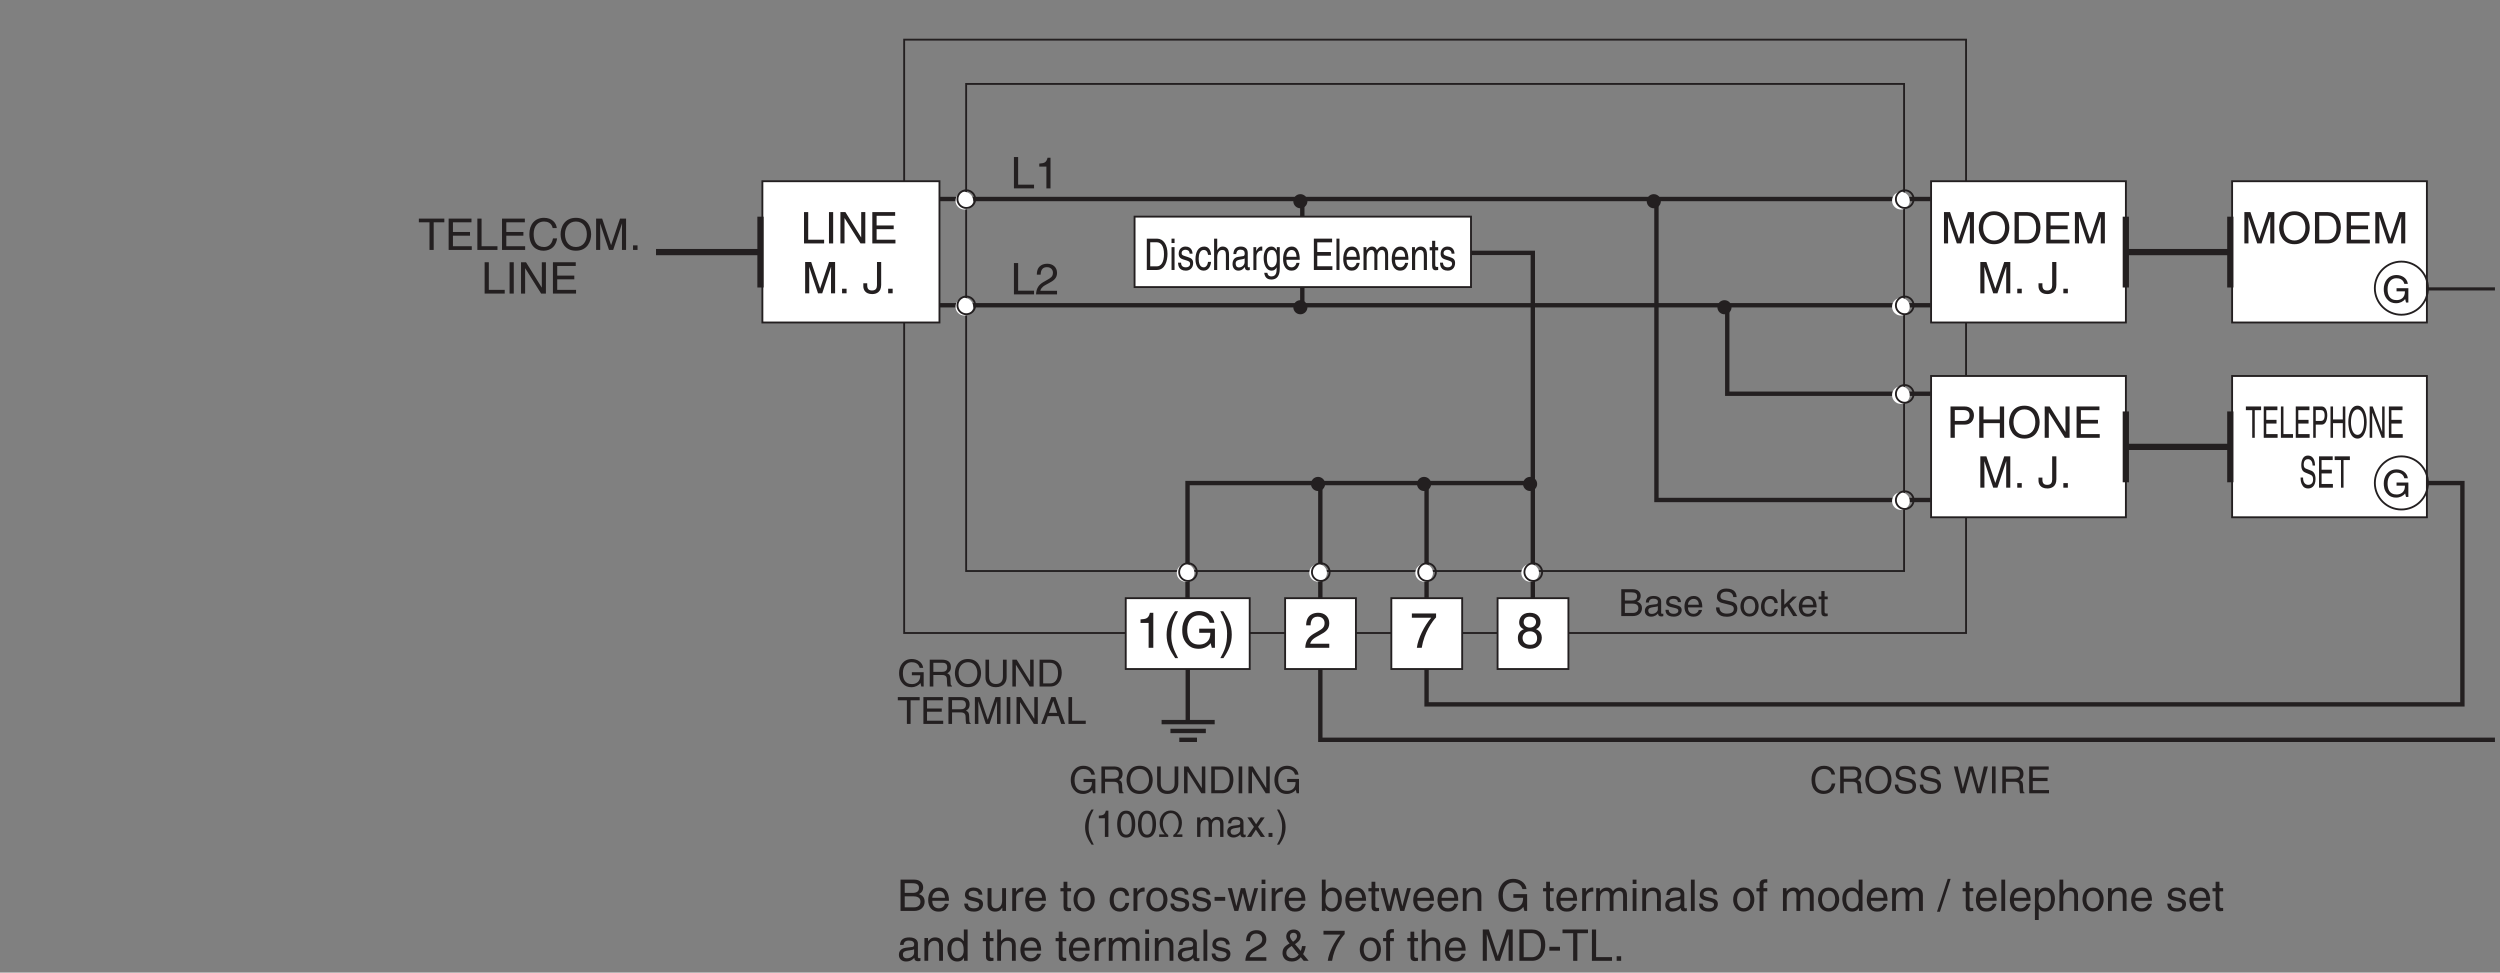 <?xml version="1.0" encoding="UTF-8"?>
<svg xmlns="http://www.w3.org/2000/svg" xmlns:xlink="http://www.w3.org/1999/xlink" width="400.19pt" height="155.69pt" viewBox="0 0 400.19 155.69" version="1.2">
<rect x="0" y="0" width="400.19" height="155.69" fill="#808080" stroke="none"/>
<defs>
<g>
<symbol overflow="visible" id="glyph0-0">
<path style="stroke:none;" d="M 0 0 L 2.094 0 L 2.094 -4.891 L 0 -4.891 Z M 1.047 -2.766 L 0.328 -4.547 L 1.766 -4.547 Z M 1.172 -2.438 L 1.891 -4.219 L 1.891 -0.656 Z M 0.328 -0.344 L 1.047 -2.125 L 1.766 -0.344 Z M 0.203 -4.219 L 0.922 -2.438 L 0.203 -0.656 Z M 0.203 -4.219 "/>
</symbol>
<symbol overflow="visible" id="glyph0-1">
<path style="stroke:none;" d="M 0.062 -4.422 L 1.078 -4.422 L 1.078 0 L 1.484 0 L 1.484 -4.422 L 2.5 -4.422 L 2.5 -5.016 L 0.062 -5.016 Z M 0.062 -4.422 "/>
</symbol>
<symbol overflow="visible" id="glyph0-2">
<path style="stroke:none;" d="M 2.578 -0.594 L 0.766 -0.594 L 0.766 -2.281 L 2.406 -2.281 L 2.406 -2.875 L 0.766 -2.875 L 0.766 -4.422 L 2.547 -4.422 L 2.547 -5.016 L 0.359 -5.016 L 0.359 0 L 2.578 0 Z M 2.578 -0.594 "/>
</symbol>
<symbol overflow="visible" id="glyph0-3">
<path style="stroke:none;" d="M 0.719 -5.016 L 0.312 -5.016 L 0.312 0 L 2.25 0 L 2.25 -0.594 L 0.719 -0.594 Z M 0.719 -5.016 "/>
</symbol>
<symbol overflow="visible" id="glyph0-4">
<path style="stroke:none;" d="M 0.766 -4.438 L 1.594 -4.438 C 1.922 -4.438 2.188 -4.234 2.188 -3.594 C 2.188 -2.922 1.938 -2.703 1.578 -2.703 L 0.766 -2.703 Z M 0.766 -2.109 L 1.719 -2.109 C 2.359 -2.109 2.609 -2.906 2.609 -3.609 C 2.609 -4.422 2.266 -5.016 1.719 -5.016 L 0.359 -5.016 L 0.359 0 L 0.766 0 Z M 0.766 -2.109 "/>
</symbol>
<symbol overflow="visible" id="glyph0-5">
<path style="stroke:none;" d="M 2.297 -2.938 L 0.734 -2.938 L 0.734 -5.016 L 0.328 -5.016 L 0.328 0 L 0.734 0 L 0.734 -2.344 L 2.297 -2.344 L 2.297 0 L 2.703 0 L 2.703 -5.016 L 2.297 -5.016 Z M 2.297 -2.938 "/>
</symbol>
<symbol overflow="visible" id="glyph0-6">
<path style="stroke:none;" d="M 2.672 -2.5 C 2.672 -1.328 2.281 -0.469 1.625 -0.469 C 0.969 -0.469 0.578 -1.328 0.578 -2.5 C 0.578 -3.688 0.969 -4.547 1.625 -4.547 C 2.281 -4.547 2.672 -3.688 2.672 -2.5 Z M 3.094 -2.5 C 3.094 -3.594 2.75 -5.141 1.625 -5.141 C 0.5 -5.141 0.156 -3.594 0.156 -2.5 C 0.156 -1.422 0.5 0.125 1.625 0.125 C 2.75 0.125 3.094 -1.422 3.094 -2.5 Z M 3.094 -2.5 "/>
</symbol>
<symbol overflow="visible" id="glyph0-7">
<path style="stroke:none;" d="M 2.312 -0.969 L 2.297 -0.969 L 0.797 -5.016 L 0.312 -5.016 L 0.312 0 L 0.719 0 L 0.719 -4.047 L 2.25 0 L 2.703 0 L 2.703 -5.016 L 2.312 -5.016 Z M 2.312 -0.969 "/>
</symbol>
<symbol overflow="visible" id="glyph0-8">
<path style="stroke:none;" d="M 2.516 -3.547 C 2.5 -4.094 2.391 -5.141 1.344 -5.141 C 0.609 -5.141 0.312 -4.375 0.312 -3.594 C 0.312 -2.719 0.75 -2.5 0.953 -2.422 L 1.562 -2.172 C 2.062 -1.984 2.203 -1.812 2.203 -1.297 C 2.203 -0.578 1.703 -0.453 1.422 -0.453 C 1.031 -0.453 0.594 -0.719 0.594 -1.625 L 0.203 -1.625 C 0.203 -1.156 0.25 -0.734 0.516 -0.344 C 0.641 -0.141 0.859 0.125 1.422 0.125 C 1.938 0.125 2.594 -0.203 2.594 -1.391 C 2.594 -2.172 2.297 -2.562 1.906 -2.719 L 1.062 -3.047 C 0.875 -3.125 0.703 -3.266 0.703 -3.688 C 0.703 -4.453 1.125 -4.562 1.391 -4.562 C 1.719 -4.562 2.109 -4.328 2.125 -3.547 Z M 2.516 -3.547 "/>
</symbol>
<symbol overflow="visible" id="glyph1-0">
<path style="stroke:none;" d="M 0 0 L 2.984 0 L 2.984 -4.188 L 0 -4.188 Z M 1.5 -2.359 L 0.484 -3.891 L 2.516 -3.891 Z M 1.672 -2.094 L 2.688 -3.625 L 2.688 -0.562 Z M 0.484 -0.297 L 1.5 -1.828 L 2.516 -0.297 Z M 0.297 -3.625 L 1.312 -2.094 L 0.297 -0.562 Z M 0.297 -3.625 "/>
</symbol>
<symbol overflow="visible" id="glyph1-1">
<path style="stroke:none;" d="M 1.016 -3.797 L 2.078 -3.797 C 2.719 -3.797 2.969 -3.578 2.969 -3.172 C 2.969 -2.641 2.625 -2.484 2.078 -2.484 L 1.016 -2.484 Z M 0.438 0 L 2.297 0 C 3.25 0 3.75 -0.578 3.75 -1.266 C 3.75 -2 3.25 -2.203 2.969 -2.312 C 3.453 -2.531 3.547 -2.938 3.547 -3.219 C 3.547 -3.797 3.141 -4.297 2.328 -4.297 L 0.438 -4.297 Z M 1.016 -2 L 2.172 -2 C 2.641 -2 3.172 -1.891 3.172 -1.281 C 3.172 -0.797 2.859 -0.5 2.266 -0.5 L 1.016 -0.5 Z M 1.016 -2 "/>
</symbol>
<symbol overflow="visible" id="glyph1-2">
<path style="stroke:none;" d="M 0.859 -2.172 C 0.891 -2.422 0.969 -2.781 1.578 -2.781 C 2.078 -2.781 2.312 -2.609 2.312 -2.281 C 2.312 -1.969 2.156 -1.922 2.031 -1.906 L 1.172 -1.797 C 0.297 -1.688 0.219 -1.078 0.219 -0.812 C 0.219 -0.281 0.625 0.094 1.203 0.094 C 1.812 0.094 2.125 -0.203 2.328 -0.422 C 2.344 -0.172 2.422 0.062 2.891 0.062 C 3 0.062 3.078 0.031 3.172 0 L 3.172 -0.391 C 3.109 -0.375 3.047 -0.359 3 -0.359 C 2.891 -0.359 2.828 -0.406 2.828 -0.547 L 2.828 -2.344 C 2.828 -3.141 1.922 -3.219 1.656 -3.219 C 0.891 -3.219 0.391 -2.922 0.375 -2.172 Z M 2.297 -1.078 C 2.297 -0.672 1.812 -0.344 1.328 -0.344 C 0.938 -0.344 0.766 -0.547 0.766 -0.891 C 0.766 -1.281 1.172 -1.359 1.438 -1.406 C 2.078 -1.484 2.219 -1.531 2.297 -1.594 Z M 2.297 -1.078 "/>
</symbol>
<symbol overflow="visible" id="glyph1-3">
<path style="stroke:none;" d="M 2.672 -2.234 C 2.672 -2.391 2.594 -3.219 1.484 -3.219 C 0.859 -3.219 0.297 -2.906 0.297 -2.219 C 0.297 -1.797 0.578 -1.562 1.016 -1.453 L 1.625 -1.312 C 2.078 -1.203 2.25 -1.109 2.25 -0.859 C 2.25 -0.516 1.906 -0.359 1.531 -0.359 C 0.797 -0.359 0.719 -0.766 0.703 -1 L 0.188 -1 C 0.203 -0.625 0.297 0.094 1.531 0.094 C 2.25 0.094 2.781 -0.297 2.781 -0.953 C 2.781 -1.375 2.547 -1.609 1.891 -1.766 L 1.375 -1.906 C 0.969 -2 0.797 -2.062 0.797 -2.328 C 0.797 -2.703 1.266 -2.766 1.422 -2.766 C 2.094 -2.766 2.156 -2.438 2.172 -2.234 Z M 2.672 -2.234 "/>
</symbol>
<symbol overflow="visible" id="glyph1-4">
<path style="stroke:none;" d="M 2.516 -0.984 C 2.5 -0.75 2.203 -0.359 1.719 -0.359 C 1.109 -0.359 0.797 -0.734 0.797 -1.391 L 3.094 -1.391 C 3.094 -2.5 2.641 -3.219 1.734 -3.219 C 0.703 -3.219 0.234 -2.453 0.234 -1.484 C 0.234 -0.578 0.766 0.094 1.641 0.094 C 2.141 0.094 2.344 -0.031 2.484 -0.125 C 2.891 -0.391 3.031 -0.828 3.047 -0.984 Z M 0.797 -1.812 C 0.797 -2.297 1.188 -2.75 1.672 -2.75 C 2.312 -2.75 2.516 -2.297 2.547 -1.812 Z M 0.797 -1.812 "/>
</symbol>
<symbol overflow="visible" id="glyph1-5">
<path style="stroke:none;" d=""/>
</symbol>
<symbol overflow="visible" id="glyph1-6">
<path style="stroke:none;" d="M 3.594 -3.047 C 3.562 -3.516 3.422 -4.406 1.922 -4.406 C 0.875 -4.406 0.438 -3.75 0.438 -3.078 C 0.438 -2.328 1.078 -2.141 1.359 -2.078 L 2.234 -1.859 C 2.938 -1.703 3.141 -1.562 3.141 -1.109 C 3.141 -0.484 2.438 -0.391 2.016 -0.391 C 1.469 -0.391 0.844 -0.609 0.844 -1.391 L 0.297 -1.391 C 0.297 -0.984 0.359 -0.625 0.734 -0.297 C 0.922 -0.125 1.234 0.109 2.031 0.109 C 2.766 0.109 3.703 -0.172 3.703 -1.188 C 3.703 -1.859 3.297 -2.203 2.734 -2.328 L 1.516 -2.609 C 1.25 -2.672 1 -2.797 1 -3.156 C 1 -3.812 1.609 -3.906 1.984 -3.906 C 2.469 -3.906 3.016 -3.703 3.047 -3.047 Z M 3.594 -3.047 "/>
</symbol>
<symbol overflow="visible" id="glyph1-7">
<path style="stroke:none;" d="M 0.203 -1.562 C 0.203 -0.766 0.672 0.078 1.656 0.078 C 2.656 0.078 3.125 -0.766 3.125 -1.562 C 3.125 -2.375 2.656 -3.219 1.656 -3.219 C 0.672 -3.219 0.203 -2.375 0.203 -1.562 Z M 0.75 -1.562 C 0.75 -1.984 0.906 -2.766 1.656 -2.766 C 2.422 -2.766 2.578 -1.984 2.578 -1.562 C 2.578 -1.156 2.422 -0.375 1.656 -0.375 C 0.906 -0.375 0.75 -1.156 0.75 -1.562 Z M 0.75 -1.562 "/>
</symbol>
<symbol overflow="visible" id="glyph1-8">
<path style="stroke:none;" d="M 2.859 -2.078 C 2.812 -2.625 2.5 -3.219 1.688 -3.219 C 0.641 -3.219 0.172 -2.453 0.172 -1.484 C 0.172 -0.578 0.703 0.094 1.578 0.094 C 2.5 0.094 2.797 -0.609 2.859 -1.109 L 2.344 -1.109 C 2.25 -0.625 1.953 -0.359 1.594 -0.359 C 0.875 -0.359 0.734 -1.031 0.734 -1.562 C 0.734 -2.125 0.953 -2.75 1.609 -2.75 C 2.047 -2.75 2.281 -2.5 2.344 -2.078 Z M 2.859 -2.078 "/>
</symbol>
<symbol overflow="visible" id="glyph1-9">
<path style="stroke:none;" d="M 1.734 -1.969 L 2.922 -3.125 L 2.25 -3.125 L 0.906 -1.812 L 0.906 -4.297 L 0.406 -4.297 L 0.406 0 L 0.906 0 L 0.906 -1.188 L 1.344 -1.578 L 2.328 0 L 3 0 Z M 1.734 -1.969 "/>
</symbol>
<symbol overflow="visible" id="glyph1-10">
<path style="stroke:none;" d="M 1.531 -2.688 L 1.531 -3.125 L 1.031 -3.125 L 1.031 -4 L 0.516 -4 L 0.516 -3.125 L 0.078 -3.125 L 0.078 -2.688 L 0.516 -2.688 L 0.516 -0.625 C 0.516 -0.25 0.625 0.047 1.141 0.047 C 1.203 0.047 1.344 0.016 1.531 0 L 1.531 -0.406 L 1.359 -0.406 C 1.25 -0.406 1.031 -0.406 1.031 -0.656 L 1.031 -2.688 Z M 1.531 -2.688 "/>
</symbol>
<symbol overflow="visible" id="glyph1-11">
<path style="stroke:none;" d="M 2.328 -1.797 L 3.672 -1.797 C 3.672 -1.344 3.578 -0.953 3.203 -0.656 C 2.875 -0.406 2.531 -0.391 2.312 -0.391 C 1.172 -0.391 0.891 -1.281 0.891 -2.156 C 0.891 -3.281 1.516 -3.891 2.297 -3.891 C 2.766 -3.891 3.391 -3.734 3.578 -2.984 L 4.141 -2.984 C 4.016 -3.953 3.125 -4.406 2.328 -4.406 C 0.922 -4.406 0.281 -3.234 0.281 -2.188 C 0.281 -1.734 0.312 -1 0.969 -0.375 C 1.188 -0.156 1.547 0.109 2.281 0.109 C 2.859 0.109 3.406 -0.156 3.703 -0.562 L 3.844 0 L 4.219 0 L 4.219 -2.297 L 2.328 -2.297 Z M 2.328 -1.797 "/>
</symbol>
<symbol overflow="visible" id="glyph1-12">
<path style="stroke:none;" d="M 1.109 -1.844 L 2.516 -1.844 C 3.203 -1.844 3.281 -1.438 3.281 -1.078 C 3.281 -0.922 3.297 -0.266 3.375 0 L 4.094 0 L 4.094 -0.094 C 3.906 -0.203 3.891 -0.281 3.875 -0.531 L 3.844 -1.297 C 3.812 -1.906 3.578 -2.016 3.328 -2.109 C 3.609 -2.281 3.922 -2.5 3.922 -3.141 C 3.922 -4.047 3.219 -4.297 2.516 -4.297 L 0.531 -4.297 L 0.531 0 L 1.109 0 Z M 1.109 -3.797 L 2.562 -3.797 C 2.844 -3.797 3.328 -3.75 3.328 -3.078 C 3.328 -2.453 2.875 -2.344 2.453 -2.344 L 1.109 -2.344 Z M 1.109 -3.797 "/>
</symbol>
<symbol overflow="visible" id="glyph1-13">
<path style="stroke:none;" d="M 3.828 -2.141 C 3.828 -1.141 3.266 -0.406 2.328 -0.406 C 1.391 -0.406 0.828 -1.141 0.828 -2.141 C 0.828 -3.156 1.391 -3.891 2.328 -3.891 C 3.266 -3.891 3.828 -3.156 3.828 -2.141 Z M 4.422 -2.141 C 4.422 -3.078 3.938 -4.406 2.328 -4.406 C 0.719 -4.406 0.234 -3.078 0.234 -2.141 C 0.234 -1.219 0.719 0.109 2.328 0.109 C 3.938 0.109 4.422 -1.219 4.422 -2.141 Z M 4.422 -2.141 "/>
</symbol>
<symbol overflow="visible" id="glyph1-14">
<path style="stroke:none;" d="M 3.266 -4.297 L 3.266 -1.578 C 3.266 -0.641 2.672 -0.406 2.141 -0.406 C 1.625 -0.406 1.047 -0.656 1.047 -1.594 L 1.047 -4.297 L 0.469 -4.297 L 0.469 -1.438 C 0.469 -0.625 0.969 0.109 2.125 0.109 C 3.297 0.109 3.859 -0.625 3.859 -1.516 L 3.859 -4.297 Z M 3.266 -4.297 "/>
</symbol>
<symbol overflow="visible" id="glyph1-15">
<path style="stroke:none;" d="M 3.297 -0.828 L 1.141 -4.297 L 0.453 -4.297 L 0.453 0 L 1.016 0 L 1.016 -3.469 L 1.031 -3.469 L 3.219 0 L 3.859 0 L 3.859 -4.297 L 3.297 -4.297 Z M 3.297 -0.828 "/>
</symbol>
<symbol overflow="visible" id="glyph1-16">
<path style="stroke:none;" d="M 0.484 0 L 2.203 0 C 3.609 0 4.031 -1.25 4.031 -2.203 C 4.031 -3.453 3.344 -4.297 2.219 -4.297 L 0.484 -4.297 Z M 1.062 -3.797 L 2.141 -3.797 C 2.938 -3.797 3.438 -3.25 3.438 -2.172 C 3.438 -1.094 2.938 -0.5 2.188 -0.5 L 1.062 -0.5 Z M 1.062 -3.797 "/>
</symbol>
<symbol overflow="visible" id="glyph1-17">
<path style="stroke:none;" d="M 0.078 -3.781 L 1.531 -3.781 L 1.531 0 L 2.125 0 L 2.125 -3.781 L 3.578 -3.781 L 3.578 -4.297 L 0.078 -4.297 Z M 0.078 -3.781 "/>
</symbol>
<symbol overflow="visible" id="glyph1-18">
<path style="stroke:none;" d="M 3.688 -0.516 L 1.094 -0.516 L 1.094 -1.953 L 3.453 -1.953 L 3.453 -2.469 L 1.094 -2.469 L 1.094 -3.781 L 3.641 -3.781 L 3.641 -4.297 L 0.516 -4.297 L 0.516 0 L 3.688 0 Z M 3.688 -0.516 "/>
</symbol>
<symbol overflow="visible" id="glyph1-19">
<path style="stroke:none;" d="M 4.547 0 L 4.547 -4.297 L 3.734 -4.297 L 2.5 -0.672 L 1.266 -4.297 L 0.438 -4.297 L 0.438 0 L 1 0 L 1 -2.531 C 1 -2.656 0.984 -3.203 0.984 -3.609 L 1 -3.609 L 2.203 0 L 2.781 0 L 3.984 -3.609 L 4 -3.609 C 4 -3.203 3.984 -2.656 3.984 -2.531 L 3.984 0 Z M 4.547 0 "/>
</symbol>
<symbol overflow="visible" id="glyph1-20">
<path style="stroke:none;" d="M 1.125 -4.297 L 0.547 -4.297 L 0.547 0 L 1.125 0 Z M 1.125 -4.297 "/>
</symbol>
<symbol overflow="visible" id="glyph1-21">
<path style="stroke:none;" d="M 2.859 -1.25 L 3.281 0 L 3.906 0 L 2.359 -4.297 L 1.703 -4.297 L 0.078 0 L 0.688 0 L 1.125 -1.25 Z M 1.312 -1.766 L 2 -3.656 L 2.016 -3.656 L 2.641 -1.766 Z M 1.312 -1.766 "/>
</symbol>
<symbol overflow="visible" id="glyph1-22">
<path style="stroke:none;" d="M 1.031 -4.297 L 0.453 -4.297 L 0.453 0 L 3.219 0 L 3.219 -0.516 L 1.031 -0.516 Z M 1.031 -4.297 "/>
</symbol>
<symbol overflow="visible" id="glyph1-23">
<path style="stroke:none;" d="M 1.422 -4.391 C 0.766 -3.469 0.406 -2.609 0.406 -1.562 C 0.406 -0.438 0.812 0.312 1.438 1.234 L 1.797 1.234 C 1.312 0.297 0.969 -0.438 0.969 -1.422 C 0.969 -2.859 1.281 -3.422 1.781 -4.391 Z M 1.422 -4.391 "/>
</symbol>
<symbol overflow="visible" id="glyph1-24">
<path style="stroke:none;" d="M 2.141 -4.203 L 1.734 -4.203 C 1.562 -3.516 1.281 -3.453 0.609 -3.406 L 0.609 -2.984 L 1.578 -2.984 L 1.578 0 L 2.141 0 Z M 2.141 -4.203 "/>
</symbol>
<symbol overflow="visible" id="glyph1-25">
<path style="stroke:none;" d="M 2.547 -2.047 C 2.547 -1 2.266 -0.359 1.656 -0.359 C 1.062 -0.359 0.781 -1 0.781 -2.047 C 0.781 -3.094 1.062 -3.734 1.656 -3.734 C 2.266 -3.734 2.547 -3.094 2.547 -2.047 Z M 3.109 -2.047 C 3.109 -2.922 2.875 -4.203 1.656 -4.203 C 0.453 -4.203 0.219 -2.922 0.219 -2.047 C 0.219 -1.172 0.453 0.109 1.656 0.109 C 2.875 0.109 3.109 -1.172 3.109 -2.047 Z M 3.109 -2.047 "/>
</symbol>
<symbol overflow="visible" id="glyph1-26">
<path style="stroke:none;" d="M 1.156 -0.406 L 0.281 -0.406 L 0.281 0 L 1.734 0 L 1.734 -0.312 C 1.297 -0.578 0.875 -1.281 0.875 -2.172 C 0.875 -3.078 1.375 -3.812 2.156 -3.812 C 2.984 -3.812 3.406 -2.953 3.406 -2.188 C 3.406 -1.234 2.984 -0.594 2.547 -0.312 L 2.547 0 L 4 0 L 4 -0.406 L 3.109 -0.406 L 3.109 -0.422 C 3.516 -0.766 3.922 -1.422 3.922 -2.281 C 3.922 -3.281 3.25 -4.234 2.156 -4.234 C 1.125 -4.234 0.359 -3.406 0.359 -2.25 C 0.359 -1.422 0.75 -0.797 1.156 -0.422 Z M 1.156 -0.406 "/>
</symbol>
<symbol overflow="visible" id="glyph1-27">
<path style="stroke:none;" d="M 0.391 0 L 0.922 0 L 0.922 -1.703 C 0.922 -2.562 1.438 -2.75 1.734 -2.75 C 2.125 -2.75 2.234 -2.422 2.234 -2.172 L 2.234 0 L 2.766 0 L 2.766 -1.906 C 2.766 -2.328 3.047 -2.75 3.5 -2.75 C 3.938 -2.75 4.078 -2.453 4.078 -2.016 L 4.078 0 L 4.609 0 L 4.609 -2.172 C 4.609 -3.047 3.969 -3.219 3.625 -3.219 C 3.141 -3.219 2.938 -3 2.672 -2.703 C 2.578 -2.875 2.406 -3.219 1.844 -3.219 C 1.281 -3.219 1.016 -2.859 0.891 -2.688 L 0.891 -3.125 L 0.391 -3.125 Z M 0.391 0 "/>
</symbol>
<symbol overflow="visible" id="glyph1-28">
<path style="stroke:none;" d="M 1.828 -1.609 L 2.891 -3.125 L 2.25 -3.125 L 1.516 -2.031 L 0.797 -3.125 L 0.125 -3.125 L 1.172 -1.609 L 0.062 0 L 0.734 0 L 1.484 -1.172 L 2.266 0 L 2.938 0 Z M 1.828 -1.609 "/>
</symbol>
<symbol overflow="visible" id="glyph1-29">
<path style="stroke:none;" d="M 1.141 -0.641 L 0.516 -0.641 L 0.516 0 L 1.141 0 Z M 1.141 -0.641 "/>
</symbol>
<symbol overflow="visible" id="glyph1-30">
<path style="stroke:none;" d="M 0.578 1.234 C 1.219 0.312 1.578 -0.531 1.578 -1.578 C 1.578 -2.703 1.172 -3.453 0.562 -4.391 L 0.203 -4.391 C 0.688 -3.453 1.016 -2.719 1.016 -1.734 C 1.016 -0.297 0.719 0.281 0.203 1.234 Z M 0.578 1.234 "/>
</symbol>
<symbol overflow="visible" id="glyph1-31">
<path style="stroke:none;" d="M 4.031 -3 C 3.953 -3.719 3.375 -4.406 2.266 -4.406 C 1.016 -4.406 0.266 -3.5 0.266 -2.172 C 0.266 -0.516 1.219 0.109 2.203 0.109 C 2.516 0.109 3.844 0.047 4.078 -1.578 L 3.516 -1.578 C 3.312 -0.578 2.656 -0.406 2.281 -0.406 C 1.219 -0.406 0.859 -1.172 0.859 -2.188 C 0.859 -3.328 1.484 -3.891 2.266 -3.891 C 2.688 -3.891 3.312 -3.766 3.469 -3 Z M 4.031 -3 "/>
</symbol>
<symbol overflow="visible" id="glyph1-32">
<path style="stroke:none;" d="M 2.812 -3.562 L 2.828 -3.562 L 3.812 0 L 4.422 0 L 5.547 -4.297 L 4.906 -4.297 L 4.109 -0.797 L 4.094 -0.797 L 3.141 -4.297 L 2.5 -4.297 L 1.531 -0.797 L 0.719 -4.297 L 0.094 -4.297 L 1.219 0 L 1.828 0 Z M 2.812 -3.562 "/>
</symbol>
<symbol overflow="visible" id="glyph2-0">
<path style="stroke:none;" d="M 0 0 L 3.5 0 L 3.5 -4.891 L 0 -4.891 Z M 1.75 -2.766 L 0.562 -4.547 L 2.938 -4.547 Z M 1.953 -2.438 L 3.141 -4.219 L 3.141 -0.656 Z M 0.562 -0.344 L 1.75 -2.125 L 2.938 -0.344 Z M 0.344 -4.219 L 1.531 -2.438 L 0.344 -0.656 Z M 0.344 -4.219 "/>
</symbol>
<symbol overflow="visible" id="glyph2-1">
<path style="stroke:none;" d="M 1.203 -5.016 L 0.531 -5.016 L 0.531 0 L 3.75 0 L 3.75 -0.594 L 1.203 -0.594 Z M 1.203 -5.016 "/>
</symbol>
<symbol overflow="visible" id="glyph2-2">
<path style="stroke:none;" d="M 2.5 -4.906 L 2.031 -4.906 C 1.828 -4.109 1.5 -4.031 0.703 -3.969 L 0.703 -3.484 L 1.844 -3.484 L 1.844 0 L 2.5 0 Z M 2.5 -4.906 "/>
</symbol>
<symbol overflow="visible" id="glyph2-3">
<path style="stroke:none;" d="M 0.922 -3.156 C 0.938 -3.5 0.984 -4.359 1.906 -4.359 C 2.641 -4.359 2.891 -3.859 2.891 -3.469 C 2.891 -2.828 2.5 -2.625 1.984 -2.328 L 1.328 -1.953 C 0.672 -1.562 0.219 -1.016 0.188 0 L 3.547 0 L 3.547 -0.578 L 0.875 -0.578 C 0.906 -0.766 1.047 -1.156 1.719 -1.516 L 2.234 -1.797 C 2.969 -2.188 3.547 -2.562 3.547 -3.438 C 3.547 -4.359 2.859 -4.906 2 -4.906 C 1.469 -4.906 0.312 -4.75 0.312 -3.156 Z M 0.922 -3.156 "/>
</symbol>
<symbol overflow="visible" id="glyph2-4">
<path style="stroke:none;" d="M 1.312 -5.016 L 0.641 -5.016 L 0.641 0 L 1.312 0 Z M 1.312 -5.016 "/>
</symbol>
<symbol overflow="visible" id="glyph2-5">
<path style="stroke:none;" d="M 3.859 -0.969 L 3.844 -0.969 L 1.328 -5.016 L 0.531 -5.016 L 0.531 0 L 1.188 0 L 1.188 -4.047 L 1.203 -4.047 L 3.75 0 L 4.516 0 L 4.516 -5.016 L 3.859 -5.016 Z M 3.859 -0.969 "/>
</symbol>
<symbol overflow="visible" id="glyph2-6">
<path style="stroke:none;" d="M 4.297 -0.594 L 1.281 -0.594 L 1.281 -2.281 L 4.016 -2.281 L 4.016 -2.875 L 1.281 -2.875 L 1.281 -4.422 L 4.25 -4.422 L 4.25 -5.016 L 0.594 -5.016 L 0.594 0 L 4.297 0 Z M 4.297 -0.594 "/>
</symbol>
<symbol overflow="visible" id="glyph2-7">
<path style="stroke:none;" d="M 5.312 0 L 5.312 -5.016 L 4.344 -5.016 L 2.922 -0.781 L 2.906 -0.781 L 1.484 -5.016 L 0.516 -5.016 L 0.516 0 L 1.172 0 L 1.172 -2.969 C 1.172 -3.109 1.156 -3.75 1.156 -4.203 L 1.172 -4.203 L 2.578 0 L 3.25 0 L 4.656 -4.219 L 4.672 -4.219 C 4.672 -3.75 4.656 -3.109 4.656 -2.969 L 4.656 0 Z M 5.312 0 "/>
</symbol>
<symbol overflow="visible" id="glyph2-8">
<path style="stroke:none;" d="M 1.328 -0.734 L 0.609 -0.734 L 0.609 0 L 1.328 0 Z M 1.328 -0.734 "/>
</symbol>
<symbol overflow="visible" id="glyph2-9">
<path style="stroke:none;" d=""/>
</symbol>
<symbol overflow="visible" id="glyph2-10">
<path style="stroke:none;" d="M 0.125 -1.609 L 0.125 -1.125 C 0.125 -0.656 0.375 0.125 1.547 0.125 C 2.219 0.125 2.984 -0.188 2.984 -1.359 L 2.984 -5.016 L 2.312 -5.016 L 2.312 -1.312 C 2.312 -0.828 2.141 -0.453 1.516 -0.453 C 1.047 -0.453 0.75 -0.656 0.75 -1.266 L 0.75 -1.609 Z M 0.125 -1.609 "/>
</symbol>
<symbol overflow="visible" id="glyph2-11">
<path style="stroke:none;" d="M 4.469 -2.5 C 4.469 -1.328 3.812 -0.469 2.719 -0.469 C 1.625 -0.469 0.969 -1.328 0.969 -2.5 C 0.969 -3.688 1.625 -4.547 2.719 -4.547 C 3.812 -4.547 4.469 -3.688 4.469 -2.5 Z M 5.156 -2.5 C 5.156 -3.594 4.594 -5.141 2.719 -5.141 C 0.844 -5.141 0.266 -3.594 0.266 -2.5 C 0.266 -1.422 0.844 0.125 2.719 0.125 C 4.594 0.125 5.156 -1.422 5.156 -2.5 Z M 5.156 -2.5 "/>
</symbol>
<symbol overflow="visible" id="glyph2-12">
<path style="stroke:none;" d="M 0.562 0 L 2.562 0 C 4.219 0 4.703 -1.453 4.703 -2.578 C 4.703 -4.016 3.906 -5.016 2.594 -5.016 L 0.562 -5.016 Z M 1.25 -4.438 L 2.5 -4.438 C 3.422 -4.438 4.016 -3.797 4.016 -2.531 C 4.016 -1.266 3.438 -0.578 2.562 -0.578 L 1.25 -0.578 Z M 1.25 -4.438 "/>
</symbol>
<symbol overflow="visible" id="glyph2-13">
<path style="stroke:none;" d="M 1.281 -4.438 L 2.656 -4.438 C 3.219 -4.438 3.641 -4.234 3.641 -3.594 C 3.641 -2.922 3.234 -2.703 2.625 -2.703 L 1.281 -2.703 Z M 1.281 -2.109 L 2.859 -2.109 C 3.953 -2.109 4.344 -2.906 4.344 -3.609 C 4.344 -4.422 3.781 -5.016 2.859 -5.016 L 0.594 -5.016 L 0.594 0 L 1.281 0 Z M 1.281 -2.109 "/>
</symbol>
<symbol overflow="visible" id="glyph2-14">
<path style="stroke:none;" d="M 3.828 -2.938 L 1.219 -2.938 L 1.219 -5.016 L 0.531 -5.016 L 0.531 0 L 1.219 0 L 1.219 -2.344 L 3.828 -2.344 L 3.828 0 L 4.516 0 L 4.516 -5.016 L 3.828 -5.016 Z M 3.828 -2.938 "/>
</symbol>
<symbol overflow="visible" id="glyph2-15">
<path style="stroke:none;" d="M 0.094 -4.422 L 1.797 -4.422 L 1.797 0 L 2.469 0 L 2.469 -4.422 L 4.172 -4.422 L 4.172 -5.016 L 0.094 -5.016 Z M 0.094 -4.422 "/>
</symbol>
<symbol overflow="visible" id="glyph2-16">
<path style="stroke:none;" d="M 4.703 -3.5 C 4.609 -4.344 3.938 -5.141 2.641 -5.141 C 1.188 -5.141 0.312 -4.078 0.312 -2.531 C 0.312 -0.609 1.422 0.125 2.562 0.125 C 2.938 0.125 4.484 0.047 4.75 -1.844 L 4.094 -1.844 C 3.875 -0.672 3.109 -0.469 2.672 -0.469 C 1.422 -0.469 1 -1.375 1 -2.562 C 1 -3.875 1.734 -4.547 2.641 -4.547 C 3.125 -4.547 3.859 -4.391 4.047 -3.5 Z M 4.703 -3.5 "/>
</symbol>
<symbol overflow="visible" id="glyph2-17">
<path style="stroke:none;" d="M 1.188 -4.438 L 2.422 -4.438 C 3.172 -4.438 3.469 -4.172 3.469 -3.703 C 3.469 -3.094 3.062 -2.891 2.422 -2.891 L 1.188 -2.891 Z M 0.516 0 L 2.672 0 C 3.781 0 4.375 -0.672 4.375 -1.484 C 4.375 -2.344 3.797 -2.562 3.469 -2.703 C 4.016 -2.969 4.141 -3.422 4.141 -3.75 C 4.141 -4.438 3.656 -5.016 2.719 -5.016 L 0.516 -5.016 Z M 1.188 -2.344 L 2.531 -2.344 C 3.078 -2.344 3.703 -2.203 3.703 -1.5 C 3.703 -0.938 3.344 -0.578 2.641 -0.578 L 1.188 -0.578 Z M 1.188 -2.344 "/>
</symbol>
<symbol overflow="visible" id="glyph2-18">
<path style="stroke:none;" d="M 2.938 -1.141 C 2.922 -0.875 2.578 -0.422 2 -0.422 C 1.297 -0.422 0.938 -0.859 0.938 -1.625 L 3.609 -1.625 C 3.609 -2.922 3.094 -3.75 2.031 -3.75 C 0.828 -3.75 0.281 -2.859 0.281 -1.719 C 0.281 -0.672 0.891 0.109 1.906 0.109 C 2.5 0.109 2.734 -0.031 2.906 -0.141 C 3.359 -0.453 3.531 -0.969 3.562 -1.141 Z M 0.938 -2.109 C 0.938 -2.688 1.391 -3.203 1.953 -3.203 C 2.703 -3.203 2.938 -2.688 2.969 -2.109 Z M 0.938 -2.109 "/>
</symbol>
<symbol overflow="visible" id="glyph2-19">
<path style="stroke:none;" d="M 3.125 -2.609 C 3.125 -2.797 3.031 -3.75 1.719 -3.75 C 1 -3.75 0.344 -3.391 0.344 -2.594 C 0.344 -2.094 0.672 -1.828 1.188 -1.703 L 1.906 -1.531 C 2.422 -1.391 2.625 -1.297 2.625 -1 C 2.625 -0.594 2.234 -0.422 1.781 -0.422 C 0.922 -0.422 0.844 -0.891 0.812 -1.172 L 0.219 -1.172 C 0.25 -0.734 0.344 0.109 1.797 0.109 C 2.625 0.109 3.234 -0.344 3.234 -1.109 C 3.234 -1.594 2.969 -1.875 2.219 -2.062 L 1.594 -2.219 C 1.125 -2.344 0.938 -2.406 0.938 -2.703 C 0.938 -3.156 1.469 -3.234 1.656 -3.234 C 2.438 -3.234 2.516 -2.844 2.531 -2.609 Z M 3.125 -2.609 "/>
</symbol>
<symbol overflow="visible" id="glyph2-20">
<path style="stroke:none;" d="M 3.422 0 L 3.422 -3.656 L 2.797 -3.656 L 2.797 -1.641 C 2.797 -1.109 2.562 -0.422 1.797 -0.422 C 1.391 -0.422 1.094 -0.625 1.094 -1.234 L 1.094 -3.656 L 0.469 -3.656 L 0.469 -1.031 C 0.469 -0.156 1.125 0.109 1.656 0.109 C 2.25 0.109 2.562 -0.125 2.828 -0.547 L 2.828 0 Z M 3.422 0 "/>
</symbol>
<symbol overflow="visible" id="glyph2-21">
<path style="stroke:none;" d="M 1.156 -2.125 C 1.156 -2.656 1.516 -3.094 2.094 -3.094 L 2.312 -3.094 L 2.312 -3.734 C 2.266 -3.75 2.234 -3.75 2.156 -3.75 C 1.703 -3.75 1.375 -3.469 1.125 -3.047 L 1.125 -3.656 L 0.531 -3.656 L 0.531 0 L 1.156 0 Z M 1.156 -2.125 "/>
</symbol>
<symbol overflow="visible" id="glyph2-22">
<path style="stroke:none;" d="M 1.797 -3.141 L 1.797 -3.656 L 1.203 -3.656 L 1.203 -4.672 L 0.594 -4.672 L 0.594 -3.656 L 0.094 -3.656 L 0.094 -3.141 L 0.594 -3.141 L 0.594 -0.734 C 0.594 -0.297 0.719 0.047 1.328 0.047 C 1.391 0.047 1.578 0.016 1.797 0 L 1.797 -0.484 L 1.578 -0.484 C 1.453 -0.484 1.203 -0.484 1.203 -0.766 L 1.203 -3.141 Z M 1.797 -3.141 "/>
</symbol>
<symbol overflow="visible" id="glyph2-23">
<path style="stroke:none;" d="M 0.25 -1.828 C 0.25 -0.891 0.781 0.094 1.938 0.094 C 3.109 0.094 3.641 -0.891 3.641 -1.828 C 3.641 -2.766 3.109 -3.75 1.938 -3.75 C 0.781 -3.75 0.25 -2.766 0.25 -1.828 Z M 0.875 -1.828 C 0.875 -2.312 1.062 -3.234 1.938 -3.234 C 2.828 -3.234 3 -2.312 3 -1.828 C 3 -1.344 2.828 -0.438 1.938 -0.438 C 1.062 -0.438 0.875 -1.344 0.875 -1.828 Z M 0.875 -1.828 "/>
</symbol>
<symbol overflow="visible" id="glyph2-24">
<path style="stroke:none;" d="M 3.328 -2.422 C 3.281 -3.062 2.922 -3.75 1.969 -3.75 C 0.75 -3.75 0.203 -2.859 0.203 -1.719 C 0.203 -0.672 0.812 0.109 1.844 0.109 C 2.906 0.109 3.266 -0.719 3.328 -1.297 L 2.734 -1.297 C 2.641 -0.734 2.281 -0.422 1.859 -0.422 C 1.016 -0.422 0.859 -1.203 0.859 -1.828 C 0.859 -2.484 1.109 -3.203 1.875 -3.203 C 2.391 -3.203 2.656 -2.906 2.734 -2.422 Z M 3.328 -2.422 "/>
</symbol>
<symbol overflow="visible" id="glyph2-25">
<path style="stroke:none;" d="M 2.016 -2.25 L 0.312 -2.25 L 0.312 -1.625 L 2.016 -1.625 Z M 2.016 -2.25 "/>
</symbol>
<symbol overflow="visible" id="glyph2-26">
<path style="stroke:none;" d="M 2.5 -2.828 L 2.516 -2.828 L 3.25 0 L 3.891 0 L 4.953 -3.656 L 4.344 -3.656 L 3.594 -0.781 L 3.578 -0.781 L 2.875 -3.656 L 2.188 -3.656 L 1.484 -0.781 L 1.469 -0.781 L 0.766 -3.656 L 0.094 -3.656 L 1.156 0 L 1.781 0 Z M 2.5 -2.828 "/>
</symbol>
<symbol overflow="visible" id="glyph2-27">
<path style="stroke:none;" d="M 1.078 -3.656 L 0.469 -3.656 L 0.469 0 L 1.078 0 Z M 1.078 -4.312 L 1.078 -5.016 L 0.469 -5.016 L 0.469 -4.312 Z M 1.078 -4.312 "/>
</symbol>
<symbol overflow="visible" id="glyph2-28">
<path style="stroke:none;" d="M 0.984 0 L 0.984 -0.453 L 1 -0.453 C 1.125 -0.25 1.391 0.109 2 0.109 C 3.25 0.109 3.609 -1.062 3.609 -1.938 C 3.609 -2.969 3.062 -3.75 2.094 -3.75 C 1.656 -3.75 1.297 -3.578 1.031 -3.188 L 1.016 -3.188 L 1.016 -5.016 L 0.406 -5.016 L 0.406 0 Z M 2.969 -1.844 C 2.969 -1.031 2.656 -0.422 1.984 -0.422 C 1.594 -0.422 0.984 -0.688 0.984 -1.656 C 0.984 -2.25 1.094 -3.203 1.984 -3.203 C 2.922 -3.203 2.969 -2.312 2.969 -1.844 Z M 2.969 -1.844 "/>
</symbol>
<symbol overflow="visible" id="glyph2-29">
<path style="stroke:none;" d="M 3.422 -2.484 C 3.422 -3.531 2.719 -3.75 2.156 -3.75 C 1.516 -3.75 1.188 -3.328 1.047 -3.141 L 1.031 -3.141 L 1.031 -3.656 L 0.453 -3.656 L 0.453 0 L 1.062 0 L 1.062 -1.984 C 1.062 -2.984 1.688 -3.203 2.031 -3.203 C 2.641 -3.203 2.812 -2.891 2.812 -2.25 L 2.812 0 L 3.422 0 Z M 3.422 -2.484 "/>
</symbol>
<symbol overflow="visible" id="glyph2-30">
<path style="stroke:none;" d="M 2.719 -2.109 L 4.281 -2.109 C 4.281 -1.562 4.172 -1.125 3.734 -0.766 C 3.359 -0.469 2.953 -0.453 2.703 -0.453 C 1.375 -0.453 1.031 -1.5 1.031 -2.516 C 1.031 -3.828 1.781 -4.547 2.672 -4.547 C 3.234 -4.547 3.953 -4.359 4.172 -3.5 L 4.828 -3.5 C 4.688 -4.609 3.641 -5.141 2.703 -5.141 C 1.078 -5.141 0.328 -3.766 0.328 -2.547 C 0.328 -2.016 0.359 -1.156 1.125 -0.438 C 1.391 -0.188 1.797 0.125 2.656 0.125 C 3.344 0.125 3.969 -0.172 4.312 -0.656 L 4.484 0 L 4.922 0 L 4.922 -2.688 L 2.719 -2.688 Z M 2.719 -2.109 "/>
</symbol>
<symbol overflow="visible" id="glyph2-31">
<path style="stroke:none;" d="M 0.453 0 L 1.062 0 L 1.062 -1.984 C 1.062 -2.984 1.688 -3.203 2.031 -3.203 C 2.484 -3.203 2.609 -2.828 2.609 -2.531 L 2.609 0 L 3.219 0 L 3.219 -2.234 C 3.219 -2.719 3.562 -3.203 4.078 -3.203 C 4.609 -3.203 4.75 -2.859 4.75 -2.359 L 4.75 0 L 5.375 0 L 5.375 -2.531 C 5.375 -3.562 4.625 -3.75 4.234 -3.75 C 3.672 -3.75 3.422 -3.5 3.125 -3.156 C 3.016 -3.359 2.812 -3.75 2.156 -3.75 C 1.5 -3.75 1.188 -3.328 1.047 -3.141 L 1.031 -3.141 L 1.031 -3.656 L 0.453 -3.656 Z M 0.453 0 "/>
</symbol>
<symbol overflow="visible" id="glyph2-32">
<path style="stroke:none;" d="M 1 -2.547 C 1.047 -2.828 1.141 -3.25 1.844 -3.25 C 2.422 -3.25 2.703 -3.031 2.703 -2.656 C 2.703 -2.297 2.516 -2.234 2.375 -2.219 L 1.359 -2.094 C 0.344 -1.969 0.25 -1.25 0.25 -0.953 C 0.25 -0.328 0.719 0.109 1.391 0.109 C 2.109 0.109 2.484 -0.234 2.719 -0.484 C 2.734 -0.203 2.828 0.062 3.359 0.062 C 3.5 0.062 3.594 0.031 3.703 0 L 3.703 -0.453 C 3.625 -0.438 3.562 -0.422 3.5 -0.422 C 3.375 -0.422 3.297 -0.484 3.297 -0.641 L 3.297 -2.734 C 3.297 -3.672 2.234 -3.75 1.938 -3.75 C 1.047 -3.75 0.469 -3.422 0.438 -2.547 Z M 2.688 -1.266 C 2.688 -0.781 2.125 -0.406 1.547 -0.406 C 1.094 -0.406 0.891 -0.641 0.891 -1.047 C 0.891 -1.5 1.375 -1.594 1.672 -1.641 C 2.438 -1.734 2.578 -1.781 2.688 -1.859 Z M 2.688 -1.266 "/>
</symbol>
<symbol overflow="visible" id="glyph2-33">
<path style="stroke:none;" d="M 1.078 -5.016 L 0.469 -5.016 L 0.469 0 L 1.078 0 Z M 1.078 -5.016 "/>
</symbol>
<symbol overflow="visible" id="glyph2-34">
<path style="stroke:none;" d="M 1.828 -3.141 L 1.828 -3.656 L 1.219 -3.656 L 1.219 -4.109 C 1.219 -4.406 1.312 -4.531 1.578 -4.531 C 1.656 -4.531 1.75 -4.531 1.828 -4.516 L 1.828 -5.078 C 1.734 -5.078 1.641 -5.078 1.547 -5.078 C 0.953 -5.078 0.594 -4.828 0.594 -4.281 L 0.594 -3.656 L 0.094 -3.656 L 0.094 -3.141 L 0.594 -3.141 L 0.594 0 L 1.219 0 L 1.219 -3.141 Z M 1.828 -3.141 "/>
</symbol>
<symbol overflow="visible" id="glyph2-35">
<path style="stroke:none;" d="M 3.484 -5.016 L 2.875 -5.016 L 2.875 -3.188 L 2.859 -3.141 C 2.703 -3.344 2.438 -3.75 1.766 -3.75 C 0.797 -3.75 0.25 -2.969 0.25 -1.938 C 0.25 -1.062 0.609 0.109 1.844 0.109 C 2.203 0.109 2.625 0 2.891 -0.5 L 2.906 -0.5 L 2.906 0 L 3.484 0 Z M 0.875 -1.844 C 0.875 -2.312 0.922 -3.203 1.875 -3.203 C 2.766 -3.203 2.859 -2.25 2.859 -1.656 C 2.859 -0.688 2.25 -0.422 1.859 -0.422 C 1.188 -0.422 0.875 -1.031 0.875 -1.844 Z M 0.875 -1.844 "/>
</symbol>
<symbol overflow="visible" id="glyph2-36">
<path style="stroke:none;" d="M 2.062 -5.141 L 1.594 -5.141 L -0.125 0.125 L 0.344 0.125 Z M 2.062 -5.141 "/>
</symbol>
<symbol overflow="visible" id="glyph2-37">
<path style="stroke:none;" d="M 0.984 -1.656 C 0.984 -2.25 1.094 -3.203 1.984 -3.203 C 2.922 -3.203 2.969 -2.312 2.969 -1.844 C 2.969 -1.031 2.656 -0.422 1.984 -0.422 C 1.594 -0.422 0.984 -0.688 0.984 -1.656 Z M 0.406 1.453 L 1.016 1.453 L 1.016 -0.391 L 1.031 -0.391 C 1.188 -0.125 1.516 0.109 2 0.109 C 3.25 0.109 3.609 -1.062 3.609 -1.938 C 3.609 -2.969 3.062 -3.75 2.094 -3.75 C 1.422 -3.75 1.141 -3.344 1 -3.141 L 0.984 -3.141 L 0.984 -3.656 L 0.406 -3.656 Z M 0.406 1.453 "/>
</symbol>
<symbol overflow="visible" id="glyph2-38">
<path style="stroke:none;" d="M 3.422 -2.484 C 3.422 -3.531 2.719 -3.75 2.156 -3.75 C 1.562 -3.75 1.25 -3.391 1.078 -3.156 L 1.062 -3.156 L 1.062 -5.016 L 0.453 -5.016 L 0.453 0 L 1.062 0 L 1.062 -1.984 C 1.062 -2.906 1.578 -3.203 2.094 -3.203 C 2.672 -3.203 2.812 -2.891 2.812 -2.391 L 2.812 0 L 3.422 0 Z M 3.422 -2.484 "/>
</symbol>
<symbol overflow="visible" id="glyph2-39">
<path style="stroke:none;" d="M 2.906 -0.984 C 2.641 -0.625 2.266 -0.422 1.828 -0.422 C 1.547 -0.422 0.922 -0.625 0.922 -1.25 C 0.922 -1.797 1.25 -2.031 1.781 -2.375 Z M 2 -3.062 C 1.812 -3.25 1.5 -3.609 1.5 -3.938 C 1.5 -4.109 1.578 -4.484 2.094 -4.484 C 2.297 -4.484 2.625 -4.375 2.625 -3.938 C 2.625 -3.5 2.266 -3.25 2 -3.062 Z M 3.609 -1.078 C 3.875 -1.562 3.984 -2.016 4.016 -2.359 L 3.438 -2.359 C 3.375 -1.984 3.344 -1.891 3.234 -1.578 L 2.312 -2.672 C 2.688 -2.922 3.219 -3.281 3.219 -3.984 C 3.219 -4.484 2.891 -5.016 2.094 -5.016 C 1.328 -5.016 0.906 -4.484 0.906 -3.891 C 0.906 -3.469 1.078 -3.234 1.438 -2.781 C 0.516 -2.266 0.312 -1.891 0.312 -1.203 C 0.312 -0.828 0.531 0.109 1.781 0.109 C 2.516 0.109 2.906 -0.188 3.234 -0.578 L 3.703 0 L 4.5 0 Z M 3.609 -1.078 "/>
</symbol>
<symbol overflow="visible" id="glyph2-40">
<path style="stroke:none;" d="M 0.266 -4.203 L 2.969 -4.203 C 2.016 -3.109 1.125 -1.344 0.953 0 L 1.641 0 C 1.984 -2.188 3.156 -3.75 3.656 -4.266 L 3.656 -4.812 L 0.266 -4.812 Z M 0.266 -4.203 "/>
</symbol>
<symbol overflow="visible" id="glyph3-0">
<path style="stroke:none;" d="M 0 0 L 4 0 L 4 -5.594 L 0 -5.594 Z M 2 -3.156 L 0.641 -5.188 L 3.359 -5.188 Z M 2.234 -2.797 L 3.594 -4.828 L 3.594 -0.766 Z M 0.641 -0.406 L 2 -2.438 L 3.359 -0.406 Z M 0.406 -4.828 L 1.75 -2.797 L 0.406 -0.766 Z M 0.406 -4.828 "/>
</symbol>
<symbol overflow="visible" id="glyph3-1">
<path style="stroke:none;" d="M 1.047 -3.594 C 1.078 -4 1.125 -4.984 2.188 -4.984 C 3.016 -4.984 3.297 -4.422 3.297 -3.969 C 3.297 -3.234 2.859 -3 2.266 -2.656 L 1.531 -2.234 C 0.781 -1.781 0.25 -1.172 0.203 0 L 4.047 0 L 4.047 -0.656 L 1 -0.656 C 1.031 -0.875 1.203 -1.312 1.969 -1.734 L 2.547 -2.062 C 3.391 -2.5 4.047 -2.938 4.047 -3.938 C 4.047 -4.984 3.266 -5.609 2.297 -5.609 C 1.688 -5.609 0.344 -5.422 0.344 -3.594 Z M 1.047 -3.594 "/>
</symbol>
<symbol overflow="visible" id="glyph3-2">
<path style="stroke:none;" d="M 0.297 -4.812 L 3.391 -4.812 C 2.312 -3.547 1.281 -1.547 1.094 0 L 1.875 0 C 2.281 -2.5 3.609 -4.297 4.172 -4.875 L 4.172 -5.5 L 0.297 -5.5 Z M 0.297 -4.812 "/>
</symbol>
<symbol overflow="visible" id="glyph3-3">
<path style="stroke:none;" d="M 3.922 -4.172 C 3.922 -4.828 3.438 -5.609 2.203 -5.609 C 0.859 -5.609 0.5 -4.656 0.5 -4.078 C 0.5 -3.547 0.781 -3.156 1.25 -2.984 C 0.656 -2.734 0.297 -2.297 0.297 -1.609 C 0.297 -1.344 0.297 -0.734 0.875 -0.281 C 1.328 0.078 1.922 0.156 2.234 0.156 C 3.547 0.156 4.125 -0.719 4.125 -1.625 C 4.125 -2.047 3.969 -2.672 3.203 -2.984 C 3.453 -3.109 3.922 -3.359 3.922 -4.172 Z M 2.219 -2.641 C 2.844 -2.641 3.375 -2.297 3.375 -1.547 C 3.375 -0.656 2.766 -0.484 2.25 -0.484 C 1.281 -0.484 1.047 -1.156 1.047 -1.594 C 1.047 -2.109 1.422 -2.641 2.219 -2.641 Z M 2.203 -3.234 C 1.688 -3.234 1.219 -3.562 1.219 -4.109 C 1.219 -4.469 1.406 -4.984 2.156 -4.984 C 2.984 -4.984 3.203 -4.484 3.203 -4.141 C 3.203 -3.641 2.812 -3.234 2.203 -3.234 Z M 2.203 -3.234 "/>
</symbol>
<symbol overflow="visible" id="glyph3-4">
<path style="stroke:none;" d="M 2.859 -5.609 L 2.312 -5.609 C 2.094 -4.688 1.719 -4.609 0.812 -4.547 L 0.812 -3.984 L 2.109 -3.984 L 2.109 0 L 2.859 0 Z M 2.859 -5.609 "/>
</symbol>
<symbol overflow="visible" id="glyph3-5">
<path style="stroke:none;" d="M 1.891 -5.859 C 1.031 -4.625 0.547 -3.484 0.547 -2.078 C 0.547 -0.594 1.078 0.406 1.922 1.656 L 2.391 1.656 C 1.75 0.406 1.297 -0.578 1.297 -1.891 C 1.297 -3.812 1.703 -4.578 2.375 -5.859 Z M 1.891 -5.859 "/>
</symbol>
<symbol overflow="visible" id="glyph3-6">
<path style="stroke:none;" d="M 3.109 -2.406 L 4.891 -2.406 C 4.891 -1.781 4.766 -1.281 4.266 -0.875 C 3.844 -0.547 3.375 -0.516 3.094 -0.516 C 1.562 -0.516 1.188 -1.703 1.188 -2.875 C 1.188 -4.375 2.031 -5.203 3.062 -5.203 C 3.688 -5.203 4.531 -4.984 4.781 -4 L 5.531 -4 C 5.359 -5.281 4.172 -5.891 3.094 -5.891 C 1.234 -5.891 0.391 -4.312 0.391 -2.922 C 0.391 -2.312 0.406 -1.328 1.281 -0.5 C 1.578 -0.203 2.062 0.156 3.047 0.156 C 3.828 0.156 4.547 -0.203 4.938 -0.75 L 5.125 0 L 5.625 0 L 5.625 -3.062 L 3.109 -3.062 Z M 3.109 -2.406 "/>
</symbol>
<symbol overflow="visible" id="glyph3-7">
<path style="stroke:none;" d="M 0.766 1.656 C 1.625 0.422 2.109 -0.703 2.109 -2.109 C 2.109 -3.609 1.578 -4.609 0.75 -5.859 L 0.266 -5.859 C 0.906 -4.594 1.359 -3.625 1.359 -2.312 C 1.359 -0.391 0.953 0.375 0.281 1.656 Z M 0.766 1.656 "/>
</symbol>
<symbol overflow="visible" id="glyph4-0">
<path style="stroke:none;" d="M 0 0 L 2.797 0 L 2.797 -4.891 L 0 -4.891 Z M 1.406 -2.766 L 0.453 -4.547 L 2.344 -4.547 Z M 1.562 -2.438 L 2.516 -4.219 L 2.516 -0.656 Z M 0.453 -0.344 L 1.406 -2.125 L 2.344 -0.344 Z M 0.281 -4.219 L 1.234 -2.438 L 0.281 -0.656 Z M 0.281 -4.219 "/>
</symbol>
<symbol overflow="visible" id="glyph4-1">
<path style="stroke:none;" d="M 0.453 0 L 2.062 0 C 3.375 0 3.766 -1.453 3.766 -2.578 C 3.766 -4.016 3.125 -5.016 2.078 -5.016 L 0.453 -5.016 Z M 1 -4.438 L 2.016 -4.438 C 2.75 -4.438 3.203 -3.797 3.203 -2.531 C 3.203 -1.266 2.75 -0.578 2.047 -0.578 L 1 -0.578 Z M 1 -4.438 "/>
</symbol>
<symbol overflow="visible" id="glyph4-2">
<path style="stroke:none;" d="M 0.859 -3.656 L 0.375 -3.656 L 0.375 0 L 0.859 0 Z M 0.859 -4.312 L 0.859 -5.016 L 0.375 -5.016 L 0.375 -4.312 Z M 0.859 -4.312 "/>
</symbol>
<symbol overflow="visible" id="glyph4-3">
<path style="stroke:none;" d="M 2.5 -2.609 C 2.5 -2.797 2.422 -3.75 1.375 -3.75 C 0.812 -3.75 0.281 -3.391 0.281 -2.594 C 0.281 -2.094 0.547 -1.828 0.953 -1.703 L 1.516 -1.531 C 1.938 -1.391 2.109 -1.297 2.109 -1 C 2.109 -0.594 1.781 -0.422 1.438 -0.422 C 0.734 -0.422 0.672 -0.891 0.656 -1.172 L 0.172 -1.172 C 0.203 -0.734 0.281 0.109 1.438 0.109 C 2.094 0.109 2.594 -0.344 2.594 -1.109 C 2.594 -1.594 2.391 -1.875 1.766 -2.062 L 1.281 -2.219 C 0.906 -2.344 0.75 -2.406 0.75 -2.703 C 0.75 -3.156 1.188 -3.234 1.328 -3.234 C 1.953 -3.234 2.016 -2.844 2.031 -2.609 Z M 2.5 -2.609 "/>
</symbol>
<symbol overflow="visible" id="glyph4-4">
<path style="stroke:none;" d="M 2.672 -2.422 C 2.625 -3.062 2.344 -3.75 1.578 -3.75 C 0.609 -3.75 0.172 -2.859 0.172 -1.719 C 0.172 -0.672 0.656 0.109 1.484 0.109 C 2.328 0.109 2.625 -0.719 2.672 -1.297 L 2.188 -1.297 C 2.109 -0.734 1.828 -0.422 1.5 -0.422 C 0.812 -0.422 0.688 -1.203 0.688 -1.828 C 0.688 -2.484 0.891 -3.203 1.5 -3.203 C 1.906 -3.203 2.125 -2.906 2.188 -2.422 Z M 2.672 -2.422 "/>
</symbol>
<symbol overflow="visible" id="glyph4-5">
<path style="stroke:none;" d="M 2.75 -2.484 C 2.75 -3.531 2.172 -3.75 1.719 -3.75 C 1.25 -3.75 1 -3.391 0.859 -3.156 L 0.859 -5.016 L 0.359 -5.016 L 0.359 0 L 0.859 0 L 0.859 -1.984 C 0.859 -2.906 1.266 -3.203 1.672 -3.203 C 2.141 -3.203 2.25 -2.891 2.25 -2.391 L 2.25 0 L 2.75 0 Z M 2.75 -2.484 "/>
</symbol>
<symbol overflow="visible" id="glyph4-6">
<path style="stroke:none;" d="M 0.797 -2.547 C 0.828 -2.828 0.906 -3.25 1.469 -3.25 C 1.938 -3.25 2.156 -3.031 2.156 -2.656 C 2.156 -2.297 2.016 -2.234 1.906 -2.219 L 1.094 -2.094 C 0.281 -1.969 0.203 -1.25 0.203 -0.953 C 0.203 -0.328 0.578 0.109 1.125 0.109 C 1.688 0.109 1.984 -0.234 2.172 -0.484 C 2.188 -0.203 2.266 0.062 2.703 0.062 C 2.812 0.062 2.875 0.031 2.969 0 L 2.969 -0.453 C 2.906 -0.438 2.844 -0.422 2.797 -0.422 C 2.703 -0.422 2.641 -0.484 2.641 -0.641 L 2.641 -2.734 C 2.641 -3.672 1.797 -3.75 1.562 -3.75 C 0.828 -3.75 0.375 -3.422 0.344 -2.547 Z M 2.141 -1.266 C 2.141 -0.781 1.703 -0.406 1.234 -0.406 C 0.875 -0.406 0.703 -0.641 0.703 -1.047 C 0.703 -1.5 1.094 -1.594 1.344 -1.641 C 1.953 -1.734 2.062 -1.781 2.141 -1.859 Z M 2.141 -1.266 "/>
</symbol>
<symbol overflow="visible" id="glyph4-7">
<path style="stroke:none;" d="M 0.922 -2.125 C 0.922 -2.656 1.219 -3.094 1.672 -3.094 L 1.859 -3.094 L 1.859 -3.734 C 1.812 -3.75 1.797 -3.75 1.734 -3.75 C 1.359 -3.75 1.109 -3.469 0.906 -3.047 L 0.891 -3.047 L 0.891 -3.656 L 0.438 -3.656 L 0.438 0 L 0.922 0 Z M 0.922 -2.125 "/>
</symbol>
<symbol overflow="visible" id="glyph4-8">
<path style="stroke:none;" d="M 0.734 -1.844 C 0.734 -2.312 0.766 -3.203 1.531 -3.203 C 2.25 -3.203 2.328 -2.25 2.328 -1.656 C 2.328 -0.688 1.828 -0.422 1.516 -0.422 C 0.984 -0.422 0.734 -1.031 0.734 -1.844 Z M 2.797 -3.656 L 2.328 -3.656 L 2.328 -3.141 L 2.312 -3.141 C 2.203 -3.344 1.969 -3.75 1.438 -3.75 C 0.672 -3.75 0.219 -2.969 0.219 -1.938 C 0.219 -1.062 0.516 0.109 1.516 0.109 C 1.906 0.109 2.156 -0.125 2.281 -0.391 L 2.281 -0.406 L 2.297 -0.406 L 2.297 -0.266 C 2.297 0.172 2.312 1.031 1.469 1.031 C 1.344 1.031 0.891 1.031 0.812 0.453 L 0.312 0.453 C 0.406 1.422 1.078 1.531 1.438 1.531 C 2.781 1.531 2.797 0.219 2.797 -0.297 Z M 2.797 -3.656 "/>
</symbol>
<symbol overflow="visible" id="glyph4-9">
<path style="stroke:none;" d="M 2.359 -1.141 C 2.344 -0.875 2.062 -0.422 1.594 -0.422 C 1.031 -0.422 0.75 -0.859 0.75 -1.625 L 2.891 -1.625 C 2.891 -2.922 2.469 -3.75 1.625 -3.75 C 0.656 -3.75 0.219 -2.859 0.219 -1.719 C 0.219 -0.672 0.703 0.109 1.531 0.109 C 2 0.109 2.188 -0.031 2.328 -0.141 C 2.703 -0.453 2.828 -0.969 2.844 -1.141 Z M 0.75 -2.109 C 0.75 -2.688 1.109 -3.203 1.562 -3.203 C 2.156 -3.203 2.344 -2.688 2.375 -2.109 Z M 0.75 -2.109 "/>
</symbol>
<symbol overflow="visible" id="glyph4-10">
<path style="stroke:none;" d=""/>
</symbol>
<symbol overflow="visible" id="glyph4-11">
<path style="stroke:none;" d="M 3.453 -0.594 L 1.031 -0.594 L 1.031 -2.281 L 3.219 -2.281 L 3.219 -2.875 L 1.031 -2.875 L 1.031 -4.422 L 3.406 -4.422 L 3.406 -5.016 L 0.484 -5.016 L 0.484 0 L 3.453 0 Z M 3.453 -0.594 "/>
</symbol>
<symbol overflow="visible" id="glyph4-12">
<path style="stroke:none;" d="M 0.859 -5.016 L 0.375 -5.016 L 0.375 0 L 0.859 0 Z M 0.859 -5.016 "/>
</symbol>
<symbol overflow="visible" id="glyph4-13">
<path style="stroke:none;" d="M 0.359 0 L 0.859 0 L 0.859 -1.984 C 0.859 -2.984 1.344 -3.203 1.625 -3.203 C 1.984 -3.203 2.094 -2.828 2.094 -2.531 L 2.094 0 L 2.578 0 L 2.578 -2.234 C 2.578 -2.719 2.859 -3.203 3.266 -3.203 C 3.688 -3.203 3.812 -2.859 3.812 -2.359 L 3.812 0 L 4.297 0 L 4.297 -2.531 C 4.297 -3.562 3.703 -3.75 3.391 -3.75 C 2.938 -3.75 2.75 -3.5 2.5 -3.156 C 2.422 -3.359 2.25 -3.75 1.719 -3.75 C 1.203 -3.75 0.953 -3.328 0.844 -3.141 L 0.828 -3.141 L 0.828 -3.656 L 0.359 -3.656 Z M 0.359 0 "/>
</symbol>
<symbol overflow="visible" id="glyph4-14">
<path style="stroke:none;" d="M 2.75 -2.484 C 2.75 -3.531 2.172 -3.75 1.719 -3.75 C 1.219 -3.75 0.953 -3.328 0.844 -3.141 L 0.828 -3.141 L 0.828 -3.656 L 0.359 -3.656 L 0.359 0 L 0.859 0 L 0.859 -1.984 C 0.859 -2.984 1.344 -3.203 1.625 -3.203 C 2.109 -3.203 2.25 -2.891 2.25 -2.25 L 2.25 0 L 2.75 0 Z M 2.75 -2.484 "/>
</symbol>
<symbol overflow="visible" id="glyph4-15">
<path style="stroke:none;" d="M 1.438 -3.141 L 1.438 -3.656 L 0.969 -3.656 L 0.969 -4.672 L 0.469 -4.672 L 0.469 -3.656 L 0.078 -3.656 L 0.078 -3.141 L 0.469 -3.141 L 0.469 -0.734 C 0.469 -0.297 0.578 0.047 1.062 0.047 C 1.125 0.047 1.266 0.016 1.438 0 L 1.438 -0.484 L 1.266 -0.484 C 1.156 -0.484 0.969 -0.484 0.969 -0.766 L 0.969 -3.141 Z M 1.438 -3.141 "/>
</symbol>
</g>
<clipPath id="clip1">
  <path d="M 210 46 L 399.383 46 L 399.383 119 L 210 119 Z M 210 46 "/>
</clipPath>
</defs>
<g id="surface1">
<path style="fill-rule:nonzero;fill:rgb(100%,100%,100%);fill-opacity:1;stroke-width:3;stroke-linecap:butt;stroke-linejoin:miter;stroke:rgb(13.73%,12.16%,12.549%);stroke-opacity:1;stroke-miterlimit:4;" d="M 3573.077 725.755 L 3884.879 725.755 L 3884.879 951.914 L 3573.077 951.914 Z M 3573.077 725.755 " transform="matrix(0.1,0,0,-0.1,-0,155.378)"/>
<g style="fill:rgb(13.73%,12.16%,12.549%);fill-opacity:1;">
  <use xlink:href="#glyph0-1" x="359.449" y="70.082"/>
  <use xlink:href="#glyph0-2" x="362.01" y="70.082"/>
  <use xlink:href="#glyph0-3" x="364.806" y="70.082"/>
  <use xlink:href="#glyph0-2" x="367.137" y="70.082"/>
  <use xlink:href="#glyph0-4" x="369.932" y="70.082"/>
  <use xlink:href="#glyph0-5" x="372.728" y="70.082"/>
  <use xlink:href="#glyph0-6" x="375.754" y="70.082"/>
  <use xlink:href="#glyph0-7" x="379.015" y="70.082"/>
  <use xlink:href="#glyph0-2" x="382.042" y="70.082"/>
</g>
<g style="fill:rgb(13.73%,12.16%,12.549%);fill-opacity:1;">
  <use xlink:href="#glyph0-8" x="368.067" y="78.066"/>
  <use xlink:href="#glyph0-2" x="370.863" y="78.066"/>
  <use xlink:href="#glyph0-1" x="373.659" y="78.066"/>
</g>
<path style="fill:none;stroke-width:3;stroke-linecap:butt;stroke-linejoin:miter;stroke:rgb(13.73%,12.16%,12.549%);stroke-opacity:1;stroke-miterlimit:4;" d="M 1447.338 540.497 L 3147.177 540.497 L 3147.177 1490.307 L 1447.338 1490.307 Z M 1447.338 540.497 " transform="matrix(0.1,0,0,-0.1,-0,155.378)"/>
<path style="fill:none;stroke-width:3;stroke-linecap:butt;stroke-linejoin:miter;stroke:rgb(13.73%,12.16%,12.549%);stroke-opacity:1;stroke-miterlimit:4;" d="M 1546.561 639.721 L 3047.954 639.721 L 3047.954 1419.421 L 1546.561 1419.421 Z M 1546.561 639.721 " transform="matrix(0.1,0,0,-0.1,-0,155.378)"/>
<g style="fill:rgb(13.73%,12.16%,12.549%);fill-opacity:1;">
  <use xlink:href="#glyph1-1" x="259.089" y="98.618"/>
  <use xlink:href="#glyph1-2" x="263.083" y="98.618"/>
  <use xlink:href="#glyph1-3" x="266.412" y="98.618"/>
  <use xlink:href="#glyph1-4" x="269.406" y="98.618"/>
  <use xlink:href="#glyph1-5" x="272.735" y="98.618"/>
  <use xlink:href="#glyph1-6" x="274.4" y="98.618"/>
  <use xlink:href="#glyph1-7" x="278.394" y="98.618"/>
  <use xlink:href="#glyph1-8" x="281.723" y="98.618"/>
  <use xlink:href="#glyph1-9" x="284.717" y="98.618"/>
  <use xlink:href="#glyph1-4" x="287.711" y="98.618"/>
  <use xlink:href="#glyph1-10" x="291.04" y="98.618"/>
</g>
<path style="fill:none;stroke-width:7;stroke-linecap:butt;stroke-linejoin:miter;stroke:rgb(13.73%,12.16%,12.549%);stroke-opacity:1;stroke-miterlimit:4;" d="M 2764.921 1065.229 L 2764.921 923.498 L 3090.305 923.498 " transform="matrix(0.1,0,0,-0.1,-0,155.378)"/>
<path style="fill:none;stroke-width:7;stroke-linecap:butt;stroke-linejoin:miter;stroke:rgb(13.73%,12.16%,12.549%);stroke-opacity:1;stroke-miterlimit:4;" d="M 1504.484 1235.221 L 3090.305 1235.221 " transform="matrix(0.1,0,0,-0.1,-0,155.378)"/>
<g style="fill:rgb(13.73%,12.16%,12.549%);fill-opacity:1;">
  <use xlink:href="#glyph1-11" x="143.639" y="109.895"/>
  <use xlink:href="#glyph1-12" x="148.298" y="109.895"/>
  <use xlink:href="#glyph1-13" x="152.621" y="109.895"/>
  <use xlink:href="#glyph1-14" x="157.28" y="109.895"/>
  <use xlink:href="#glyph1-15" x="161.603" y="109.895"/>
  <use xlink:href="#glyph1-16" x="165.926" y="109.895"/>
</g>
<g style="fill:rgb(13.73%,12.16%,12.549%);fill-opacity:1;">
  <use xlink:href="#glyph1-17" x="143.639" y="115.883"/>
  <use xlink:href="#glyph1-18" x="147.298" y="115.883"/>
  <use xlink:href="#glyph1-12" x="151.292" y="115.883"/>
  <use xlink:href="#glyph1-19" x="155.615" y="115.883"/>
  <use xlink:href="#glyph1-20" x="160.603" y="115.883"/>
  <use xlink:href="#glyph1-15" x="162.268" y="115.883"/>
  <use xlink:href="#glyph1-21" x="166.591" y="115.883"/>
  <use xlink:href="#glyph1-22" x="170.585" y="115.883"/>
</g>
<path style=" stroke:none;fill-rule:nonzero;fill:rgb(100%,100%,100%);fill-opacity:1;" d="M 154.371 33.539 C 155.148 33.539 155.785 32.906 155.785 32.125 C 155.785 31.344 155.148 30.711 154.371 30.711 C 153.59 30.711 152.953 31.344 152.953 32.125 C 152.953 32.906 153.59 33.539 154.371 33.539 "/>
<path style="fill:none;stroke-width:3;stroke-linecap:butt;stroke-linejoin:miter;stroke:rgb(13.73%,12.16%,12.549%);stroke-opacity:1;stroke-miterlimit:4;" d="M 1546.835 1220.856 C 1554.625 1220.856 1561.005 1227.197 1561.005 1235.025 C 1561.005 1242.854 1554.625 1249.195 1546.835 1249.195 C 1539.007 1249.195 1532.627 1242.854 1532.627 1235.025 C 1532.627 1227.197 1539.007 1220.856 1546.835 1220.856 Z M 1546.835 1220.856 " transform="matrix(0.1,0,0,-0.1,-0,155.378)"/>
<path style=" stroke:none;fill-rule:nonzero;fill:rgb(100%,100%,100%);fill-opacity:1;" d="M 304.289 33.539 C 305.07 33.539 305.703 32.906 305.703 32.125 C 305.703 31.344 305.07 30.711 304.289 30.711 C 303.508 30.711 302.871 31.344 302.871 32.125 C 302.871 32.906 303.508 33.539 304.289 33.539 "/>
<path style="fill:none;stroke-width:3;stroke-linecap:butt;stroke-linejoin:miter;stroke:rgb(13.73%,12.16%,12.549%);stroke-opacity:1;stroke-miterlimit:4;" d="M 3049.05 1220.856 C 3056.878 1220.856 3063.219 1227.197 3063.219 1235.025 C 3063.219 1242.854 3056.878 1249.195 3049.05 1249.195 C 3041.221 1249.195 3034.841 1242.854 3034.841 1235.025 C 3034.841 1227.197 3041.221 1220.856 3049.05 1220.856 Z M 3049.05 1220.856 " transform="matrix(0.1,0,0,-0.1,-0,155.378)"/>
<path style="fill:none;stroke-width:7;stroke-linecap:butt;stroke-linejoin:miter;stroke:rgb(13.73%,12.16%,12.549%);stroke-opacity:1;stroke-miterlimit:4;" d="M 3090.305 1065.151 L 1504.484 1065.151 " transform="matrix(0.1,0,0,-0.1,-0,155.378)"/>
<path style=" stroke:none;fill-rule:nonzero;fill:rgb(100%,100%,100%);fill-opacity:1;" d="M 304.289 50.512 C 305.07 50.512 305.703 49.879 305.703 49.098 C 305.703 48.316 305.07 47.684 304.289 47.684 C 303.508 47.684 302.871 48.316 302.871 49.098 C 302.871 49.879 303.508 50.512 304.289 50.512 "/>
<path style="fill:none;stroke-width:3;stroke-linecap:butt;stroke-linejoin:miter;stroke:rgb(13.73%,12.16%,12.549%);stroke-opacity:1;stroke-miterlimit:4;" d="M 3049.05 1050.786 C 3056.878 1050.786 3063.219 1057.127 3063.219 1064.955 C 3063.219 1072.784 3056.878 1079.125 3049.05 1079.125 C 3041.221 1079.125 3034.841 1072.784 3034.841 1064.955 C 3034.841 1057.127 3041.221 1050.786 3049.05 1050.786 Z M 3049.05 1050.786 " transform="matrix(0.1,0,0,-0.1,-0,155.378)"/>
<g style="fill:rgb(13.73%,12.16%,12.549%);fill-opacity:1;">
  <use xlink:href="#glyph2-1" x="161.775" y="30.154"/>
  <use xlink:href="#glyph2-2" x="165.659" y="30.154"/>
</g>
<g style="fill:rgb(13.73%,12.16%,12.549%);fill-opacity:1;">
  <use xlink:href="#glyph2-1" x="161.775" y="47.125"/>
  <use xlink:href="#glyph2-3" x="165.659" y="47.125"/>
</g>
<path style="fill-rule:nonzero;fill:rgb(100%,100%,100%);fill-opacity:1;stroke-width:3;stroke-linecap:butt;stroke-linejoin:miter;stroke:rgb(13.73%,12.16%,12.549%);stroke-opacity:1;stroke-miterlimit:4;" d="M 2057.163 482.842 L 2170.517 482.842 L 2170.517 596.235 L 2057.163 596.235 Z M 2057.163 482.842 " transform="matrix(0.1,0,0,-0.1,-0,155.378)"/>
<g style="fill:rgb(13.73%,12.16%,12.549%);fill-opacity:1;">
  <use xlink:href="#glyph3-1" x="208.738" y="103.699"/>
</g>
<path style="fill:none;stroke-width:7;stroke-linecap:butt;stroke-linejoin:miter;stroke:rgb(13.73%,12.16%,12.549%);stroke-opacity:1;stroke-miterlimit:4;" d="M 2354.991 1148.992 L 2453.667 1148.992 L 2453.667 596.274 " transform="matrix(0.1,0,0,-0.1,-0,155.378)"/>
<path style="fill:none;stroke-width:7;stroke-linecap:butt;stroke-linejoin:miter;stroke:rgb(13.73%,12.16%,12.549%);stroke-opacity:1;stroke-miterlimit:4;" d="M 2113.527 596.274 L 2113.527 780.514 " transform="matrix(0.1,0,0,-0.1,-0,155.378)"/>
<path style="fill:none;stroke-width:7;stroke-linecap:butt;stroke-linejoin:miter;stroke:rgb(13.73%,12.16%,12.549%);stroke-opacity:1;stroke-miterlimit:4;" d="M 2283.597 596.274 L 2283.597 780.514 " transform="matrix(0.1,0,0,-0.1,-0,155.378)"/>
<g clip-path="url(#clip1)" clip-rule="nonzero">
<path style="fill:none;stroke-width:7;stroke-linecap:butt;stroke-linejoin:miter;stroke:rgb(13.73%,12.16%,12.549%);stroke-opacity:1;stroke-miterlimit:4;" d="M 3885.035 1092.315 L 3998.428 1092.315 L 3998.428 369.566 L 2113.527 369.566 L 2113.527 482.92 " transform="matrix(0.1,0,0,-0.1,-0,155.378)"/>
</g>
<path style="fill:none;stroke-width:7;stroke-linecap:butt;stroke-linejoin:miter;stroke:rgb(13.73%,12.16%,12.549%);stroke-opacity:1;stroke-miterlimit:4;" d="M 3885.035 780.514 L 3941.712 780.514 L 3941.712 426.243 L 2283.597 426.243 L 2283.597 482.92 " transform="matrix(0.1,0,0,-0.1,-0,155.378)"/>
<path style=" stroke:none;fill-rule:nonzero;fill:rgb(13.73%,12.16%,12.549%);fill-opacity:1;" d="M 244.93 78.602 C 245.555 78.602 246.062 78.094 246.062 77.469 C 246.062 76.844 245.555 76.336 244.93 76.336 C 244.305 76.336 243.801 76.844 243.801 77.469 C 243.801 78.094 244.305 78.602 244.93 78.602 "/>
<path style=" stroke:none;fill-rule:nonzero;fill:rgb(13.73%,12.16%,12.549%);fill-opacity:1;" d="M 264.73 33.34 C 265.355 33.34 265.863 32.836 265.863 32.211 C 265.863 31.586 265.355 31.078 264.73 31.078 C 264.109 31.078 263.602 31.586 263.602 32.211 C 263.602 32.836 264.109 33.34 264.73 33.34 "/>
<path style=" stroke:none;fill-rule:nonzero;fill:rgb(13.73%,12.16%,12.549%);fill-opacity:1;" d="M 208.16 33.34 C 208.781 33.34 209.289 32.836 209.289 32.211 C 209.289 31.586 208.781 31.078 208.16 31.078 C 207.531 31.078 207.027 31.586 207.027 32.211 C 207.027 32.836 207.531 33.34 208.16 33.34 "/>
<path style=" stroke:none;fill-rule:nonzero;fill:rgb(13.73%,12.16%,12.549%);fill-opacity:1;" d="M 208.16 50.312 C 208.781 50.312 209.289 49.809 209.289 49.18 C 209.289 48.559 208.781 48.051 208.16 48.051 C 207.531 48.051 207.027 48.559 207.027 49.18 C 207.027 49.809 207.531 50.312 208.16 50.312 "/>
<path style=" stroke:none;fill-rule:nonzero;fill:rgb(13.73%,12.16%,12.549%);fill-opacity:1;" d="M 276.047 50.312 C 276.672 50.312 277.18 49.809 277.18 49.18 C 277.18 48.559 276.672 48.051 276.047 48.051 C 275.422 48.051 274.914 48.559 274.914 49.18 C 274.914 49.809 275.422 50.312 276.047 50.312 "/>
<path style=" stroke:none;fill-rule:nonzero;fill:rgb(13.73%,12.16%,12.549%);fill-opacity:1;" d="M 210.988 78.602 C 211.613 78.602 212.117 78.094 212.117 77.469 C 212.117 76.844 211.613 76.336 210.988 76.336 C 210.363 76.336 209.855 76.844 209.855 77.469 C 209.855 78.094 210.363 78.602 210.988 78.602 "/>
<path style=" stroke:none;fill-rule:nonzero;fill:rgb(13.73%,12.16%,12.549%);fill-opacity:1;" d="M 227.957 78.602 C 228.586 78.602 229.09 78.094 229.09 77.469 C 229.09 76.844 228.586 76.336 227.957 76.336 C 227.332 76.336 226.828 76.844 226.828 77.469 C 226.828 78.094 227.332 78.602 227.957 78.602 "/>
<path style=" stroke:none;fill-rule:nonzero;fill:rgb(100%,100%,100%);fill-opacity:1;" d="M 244.941 93.121 C 245.727 93.121 246.359 92.488 246.359 91.707 C 246.359 90.926 245.727 90.293 244.941 90.293 C 244.164 90.293 243.527 90.926 243.527 91.707 C 243.527 92.488 244.164 93.121 244.941 93.121 "/>
<path style="fill:none;stroke-width:3;stroke-linecap:butt;stroke-linejoin:miter;stroke:rgb(13.73%,12.16%,12.549%);stroke-opacity:1;stroke-miterlimit:4;" d="M 2454.372 623.83 C 2462.239 623.83 2468.58 630.171 2468.58 637.999 C 2468.58 645.827 2462.239 652.168 2454.372 652.168 C 2446.583 652.168 2440.203 645.827 2440.203 637.999 C 2440.203 630.171 2446.583 623.83 2454.372 623.83 Z M 2454.372 623.83 " transform="matrix(0.1,0,0,-0.1,-0,155.378)"/>
<path style="fill-rule:nonzero;fill:rgb(100%,100%,100%);fill-opacity:1;stroke-width:3;stroke-linecap:butt;stroke-linejoin:miter;stroke:rgb(13.73%,12.16%,12.549%);stroke-opacity:1;stroke-miterlimit:4;" d="M 2227.194 482.842 L 2340.587 482.842 L 2340.587 596.235 L 2227.194 596.235 Z M 2227.194 482.842 " transform="matrix(0.1,0,0,-0.1,-0,155.378)"/>
<g style="fill:rgb(13.73%,12.16%,12.549%);fill-opacity:1;">
  <use xlink:href="#glyph3-2" x="225.709" y="103.699"/>
</g>
<path style=" stroke:none;fill-rule:nonzero;fill:rgb(100%,100%,100%);fill-opacity:1;" d="M 211 93.121 C 211.781 93.121 212.414 92.488 212.414 91.707 C 212.414 90.926 211.781 90.293 211 90.293 C 210.219 90.293 209.586 90.926 209.586 91.707 C 209.586 92.488 210.219 93.121 211 93.121 "/>
<path style="fill:none;stroke-width:3;stroke-linecap:butt;stroke-linejoin:miter;stroke:rgb(13.73%,12.16%,12.549%);stroke-opacity:1;stroke-miterlimit:4;" d="M 2114.271 623.83 C 2122.099 623.83 2128.44 630.171 2128.44 637.999 C 2128.44 645.827 2122.099 652.168 2114.271 652.168 C 2106.442 652.168 2100.101 645.827 2100.101 637.999 C 2100.101 630.171 2106.442 623.83 2114.271 623.83 Z M 2114.271 623.83 " transform="matrix(0.1,0,0,-0.1,-0,155.378)"/>
<path style="fill:none;stroke-width:7;stroke-linecap:butt;stroke-linejoin:miter;stroke:rgb(13.73%,12.16%,12.549%);stroke-opacity:1;stroke-miterlimit:4;" d="M 1900.949 596.274 L 1900.949 780.514 L 2453.667 780.514 " transform="matrix(0.1,0,0,-0.1,-0,155.378)"/>
<path style=" stroke:none;fill-rule:nonzero;fill:rgb(100%,100%,100%);fill-opacity:1;" d="M 189.785 93.121 C 190.566 93.121 191.199 92.488 191.199 91.707 C 191.199 90.926 190.566 90.293 189.785 90.293 C 189.004 90.293 188.371 90.926 188.371 91.707 C 188.371 92.488 189.004 93.121 189.785 93.121 "/>
<path style="fill:none;stroke-width:3;stroke-linecap:butt;stroke-linejoin:miter;stroke:rgb(13.73%,12.16%,12.549%);stroke-opacity:1;stroke-miterlimit:4;" d="M 1901.693 623.83 C 1909.521 623.83 1915.862 630.171 1915.862 637.999 C 1915.862 645.827 1909.521 652.168 1901.693 652.168 C 1893.865 652.168 1887.524 645.827 1887.524 637.999 C 1887.524 630.171 1893.865 623.83 1901.693 623.83 Z M 1901.693 623.83 " transform="matrix(0.1,0,0,-0.1,-0,155.378)"/>
<path style="fill-rule:nonzero;fill:rgb(100%,100%,100%);fill-opacity:1;stroke-width:3;stroke-linecap:butt;stroke-linejoin:miter;stroke:rgb(13.73%,12.16%,12.549%);stroke-opacity:1;stroke-miterlimit:4;" d="M 2397.264 482.842 L 2510.657 482.842 L 2510.657 596.235 L 2397.264 596.235 Z M 2397.264 482.842 " transform="matrix(0.1,0,0,-0.1,-0,155.378)"/>
<g style="fill:rgb(13.73%,12.16%,12.549%);fill-opacity:1;">
  <use xlink:href="#glyph3-3" x="242.681" y="103.699"/>
</g>
<path style=" stroke:none;fill-rule:nonzero;fill:rgb(100%,100%,100%);fill-opacity:1;" d="M 227.973 93.121 C 228.754 93.121 229.387 92.488 229.387 91.707 C 229.387 90.926 228.754 90.293 227.973 90.293 C 227.191 90.293 226.559 90.926 226.559 91.707 C 226.559 92.488 227.191 93.121 227.973 93.121 "/>
<path style="fill:none;stroke-width:3;stroke-linecap:butt;stroke-linejoin:miter;stroke:rgb(13.73%,12.16%,12.549%);stroke-opacity:1;stroke-miterlimit:4;" d="M 2284.341 623.83 C 2292.169 623.83 2298.51 630.171 2298.51 637.999 C 2298.51 645.827 2292.169 652.168 2284.341 652.168 C 2276.513 652.168 2270.172 645.827 2270.172 637.999 C 2270.172 630.171 2276.513 623.83 2284.341 623.83 Z M 2284.341 623.83 " transform="matrix(0.1,0,0,-0.1,-0,155.378)"/>
<path style="fill-rule:nonzero;fill:rgb(100%,100%,100%);fill-opacity:1;stroke-width:3;stroke-linecap:butt;stroke-linejoin:miter;stroke:rgb(13.73%,12.16%,12.549%);stroke-opacity:1;stroke-miterlimit:4;" d="M 1802.038 482.842 L 2000.486 482.842 L 2000.486 596.235 L 1802.038 596.235 Z M 1802.038 482.842 " transform="matrix(0.1,0,0,-0.1,-0,155.378)"/>
<g style="fill:rgb(13.73%,12.16%,12.549%);fill-opacity:1;">
  <use xlink:href="#glyph3-4" x="181.758" y="103.699"/>
  <use xlink:href="#glyph3-5" x="186.197" y="103.699"/>
  <use xlink:href="#glyph3-6" x="188.856" y="103.699"/>
  <use xlink:href="#glyph3-7" x="195.067" y="103.699"/>
</g>
<path style="fill-rule:nonzero;fill:rgb(100%,100%,100%);fill-opacity:1;stroke-width:3;stroke-linecap:butt;stroke-linejoin:miter;stroke:rgb(13.73%,12.16%,12.549%);stroke-opacity:1;stroke-miterlimit:4;" d="M 1220.395 1037.556 L 1503.858 1037.556 L 1503.858 1263.677 L 1220.395 1263.677 Z M 1220.395 1037.556 " transform="matrix(0.1,0,0,-0.1,-0,155.378)"/>
<g style="fill:rgb(13.73%,12.16%,12.549%);fill-opacity:1;">
  <use xlink:href="#glyph2-1" x="128.173" y="38.967"/>
  <use xlink:href="#glyph2-4" x="132.057" y="38.967"/>
  <use xlink:href="#glyph2-5" x="133.999" y="38.967"/>
  <use xlink:href="#glyph2-6" x="139.043" y="38.967"/>
</g>
<g style="fill:rgb(13.73%,12.16%,12.549%);fill-opacity:1;">
  <use xlink:href="#glyph2-7" x="128.368" y="46.951"/>
  <use xlink:href="#glyph2-8" x="134.187" y="46.951"/>
  <use xlink:href="#glyph2-9" x="136.13" y="46.951"/>
  <use xlink:href="#glyph2-10" x="138.072" y="46.951"/>
  <use xlink:href="#glyph2-8" x="141.565" y="46.951"/>
</g>
<path style="fill-rule:nonzero;fill:rgb(100%,100%,100%);fill-opacity:1;stroke-width:3;stroke-linecap:butt;stroke-linejoin:miter;stroke:rgb(13.73%,12.16%,12.549%);stroke-opacity:1;stroke-miterlimit:4;" d="M 3091.205 1037.556 L 3403.046 1037.556 L 3403.046 1263.677 L 3091.205 1263.677 Z M 3091.205 1037.556 " transform="matrix(0.1,0,0,-0.1,-0,155.378)"/>
<g style="fill:rgb(13.73%,12.16%,12.549%);fill-opacity:1;">
  <use xlink:href="#glyph2-7" x="310.668" y="38.967"/>
  <use xlink:href="#glyph2-11" x="316.487" y="38.967"/>
  <use xlink:href="#glyph2-12" x="321.922" y="38.967"/>
  <use xlink:href="#glyph2-6" x="326.966" y="38.967"/>
  <use xlink:href="#glyph2-7" x="331.626" y="38.967"/>
</g>
<g style="fill:rgb(13.73%,12.16%,12.549%);fill-opacity:1;">
  <use xlink:href="#glyph2-7" x="316.488" y="46.951"/>
  <use xlink:href="#glyph2-8" x="322.307" y="46.951"/>
  <use xlink:href="#glyph2-9" x="324.249" y="46.951"/>
  <use xlink:href="#glyph2-10" x="326.191" y="46.951"/>
  <use xlink:href="#glyph2-8" x="329.684" y="46.951"/>
</g>
<path style="fill-rule:nonzero;fill:rgb(100%,100%,100%);fill-opacity:1;stroke-width:3;stroke-linecap:butt;stroke-linejoin:miter;stroke:rgb(13.73%,12.16%,12.549%);stroke-opacity:1;stroke-miterlimit:4;" d="M 3573.077 1037.556 L 3884.879 1037.556 L 3884.879 1263.677 L 3573.077 1263.677 Z M 3573.077 1037.556 " transform="matrix(0.1,0,0,-0.1,-0,155.378)"/>
<g style="fill:rgb(13.73%,12.16%,12.549%);fill-opacity:1;">
  <use xlink:href="#glyph2-7" x="358.755" y="38.967"/>
  <use xlink:href="#glyph2-11" x="364.574" y="38.967"/>
  <use xlink:href="#glyph2-12" x="370.009" y="38.967"/>
  <use xlink:href="#glyph2-6" x="375.053" y="38.967"/>
  <use xlink:href="#glyph2-7" x="379.712" y="38.967"/>
</g>
<path style="fill-rule:nonzero;fill:rgb(100%,100%,100%);fill-opacity:1;stroke-width:3;stroke-linecap:butt;stroke-linejoin:miter;stroke:rgb(13.73%,12.16%,12.549%);stroke-opacity:1;stroke-miterlimit:4;" d="M 3091.205 725.755 L 3403.046 725.755 L 3403.046 951.914 L 3091.205 951.914 Z M 3091.205 725.755 " transform="matrix(0.1,0,0,-0.1,-0,155.378)"/>
<g style="fill:rgb(13.73%,12.16%,12.549%);fill-opacity:1;">
  <use xlink:href="#glyph2-13" x="311.636" y="70.082"/>
  <use xlink:href="#glyph2-14" x="316.296" y="70.082"/>
  <use xlink:href="#glyph2-11" x="321.34" y="70.082"/>
  <use xlink:href="#glyph2-5" x="326.775" y="70.082"/>
  <use xlink:href="#glyph2-6" x="331.818" y="70.082"/>
</g>
<g style="fill:rgb(13.73%,12.16%,12.549%);fill-opacity:1;">
  <use xlink:href="#glyph2-7" x="316.487" y="78.066"/>
  <use xlink:href="#glyph2-8" x="322.307" y="78.066"/>
  <use xlink:href="#glyph2-9" x="324.249" y="78.066"/>
  <use xlink:href="#glyph2-10" x="326.191" y="78.066"/>
  <use xlink:href="#glyph2-8" x="329.684" y="78.066"/>
</g>
<path style=" stroke:none;fill-rule:nonzero;fill:rgb(100%,100%,100%);fill-opacity:1;" d="M 304.289 64.656 C 305.07 64.656 305.703 64.023 305.703 63.242 C 305.703 62.461 305.07 61.828 304.289 61.828 C 303.508 61.828 302.871 62.461 302.871 63.242 C 302.871 64.023 303.508 64.656 304.289 64.656 "/>
<path style="fill:none;stroke-width:3;stroke-linecap:butt;stroke-linejoin:miter;stroke:rgb(13.73%,12.16%,12.549%);stroke-opacity:1;stroke-miterlimit:4;" d="M 3049.05 909.054 C 3056.878 909.054 3063.219 915.395 3063.219 923.224 C 3063.219 931.052 3056.878 937.393 3049.05 937.393 C 3041.221 937.393 3034.841 931.052 3034.841 923.224 C 3034.841 915.395 3041.221 909.054 3049.05 909.054 Z M 3049.05 909.054 " transform="matrix(0.1,0,0,-0.1,-0,155.378)"/>
<path style="fill:none;stroke-width:7;stroke-linecap:butt;stroke-linejoin:miter;stroke:rgb(13.73%,12.16%,12.549%);stroke-opacity:1;stroke-miterlimit:4;" d="M 2651.567 1235.26 L 2651.567 753.428 L 3090.305 753.428 " transform="matrix(0.1,0,0,-0.1,-0,155.378)"/>
<path style="fill:none;stroke-width:7;stroke-linecap:butt;stroke-linejoin:miter;stroke:rgb(13.73%,12.16%,12.549%);stroke-opacity:1;stroke-miterlimit:4;" d="M 2084.68 1235.26 L 2084.68 1065.229 " transform="matrix(0.1,0,0,-0.1,-0,155.378)"/>
<path style="fill:none;stroke-width:10;stroke-linecap:butt;stroke-linejoin:miter;stroke:rgb(13.73%,12.16%,12.549%);stroke-opacity:1;stroke-miterlimit:4;" d="M 1217.342 1206.922 L 1217.342 1093.568 " transform="matrix(0.1,0,0,-0.1,-0,155.378)"/>
<path style="fill:none;stroke-width:10;stroke-linecap:butt;stroke-linejoin:miter;stroke:rgb(13.73%,12.16%,12.549%);stroke-opacity:1;stroke-miterlimit:4;" d="M 1217.342 1150.245 L 1050.129 1150.245 " transform="matrix(0.1,0,0,-0.1,-0,155.378)"/>
<path style="fill:none;stroke-width:10;stroke-linecap:butt;stroke-linejoin:miter;stroke:rgb(13.73%,12.16%,12.549%);stroke-opacity:1;stroke-miterlimit:4;" d="M 3570.18 1206.922 L 3570.18 1093.568 " transform="matrix(0.1,0,0,-0.1,-0,155.378)"/>
<path style="fill:none;stroke-width:10;stroke-linecap:butt;stroke-linejoin:miter;stroke:rgb(13.73%,12.16%,12.549%);stroke-opacity:1;stroke-miterlimit:4;" d="M 3570.18 895.159 L 3570.18 781.766 " transform="matrix(0.1,0,0,-0.1,-0,155.378)"/>
<path style="fill:none;stroke-width:10;stroke-linecap:butt;stroke-linejoin:miter;stroke:rgb(13.73%,12.16%,12.549%);stroke-opacity:1;stroke-miterlimit:4;" d="M 3402.928 1206.922 L 3402.928 1093.568 " transform="matrix(0.1,0,0,-0.1,-0,155.378)"/>
<path style="fill:none;stroke-width:10;stroke-linecap:butt;stroke-linejoin:miter;stroke:rgb(13.73%,12.16%,12.549%);stroke-opacity:1;stroke-miterlimit:4;" d="M 3570.18 1150.245 L 3402.928 1150.245 " transform="matrix(0.1,0,0,-0.1,-0,155.378)"/>
<path style="fill:none;stroke-width:10;stroke-linecap:butt;stroke-linejoin:miter;stroke:rgb(13.73%,12.16%,12.549%);stroke-opacity:1;stroke-miterlimit:4;" d="M 3402.928 895.159 L 3402.928 781.766 " transform="matrix(0.1,0,0,-0.1,-0,155.378)"/>
<path style="fill:none;stroke-width:10;stroke-linecap:butt;stroke-linejoin:miter;stroke:rgb(13.73%,12.16%,12.549%);stroke-opacity:1;stroke-miterlimit:4;" d="M 3570.18 838.443 L 3402.928 838.443 " transform="matrix(0.1,0,0,-0.1,-0,155.378)"/>
<path style=" stroke:none;fill-rule:nonzero;fill:rgb(100%,100%,100%);fill-opacity:1;" d="M 304.289 81.629 C 305.07 81.629 305.703 80.992 305.703 80.211 C 305.703 79.434 305.07 78.801 304.289 78.801 C 303.508 78.801 302.871 79.434 302.871 80.211 C 302.871 80.992 303.508 81.629 304.289 81.629 "/>
<path style="fill:none;stroke-width:3;stroke-linecap:butt;stroke-linejoin:miter;stroke:rgb(13.73%,12.16%,12.549%);stroke-opacity:1;stroke-miterlimit:4;" d="M 3049.05 738.984 C 3056.878 738.984 3063.219 745.364 3063.219 753.193 C 3063.219 760.982 3056.878 767.323 3049.05 767.323 C 3041.221 767.323 3034.841 760.982 3034.841 753.193 C 3034.841 745.364 3041.221 738.984 3049.05 738.984 Z M 3049.05 738.984 " transform="matrix(0.1,0,0,-0.1,-0,155.378)"/>
<path style="fill-rule:nonzero;fill:rgb(100%,100%,100%);fill-opacity:1;stroke-width:3;stroke-linecap:butt;stroke-linejoin:miter;stroke:rgb(13.73%,12.16%,12.549%);stroke-opacity:1;stroke-miterlimit:4;" d="M 1816.169 1094.233 L 2354.717 1094.233 L 2354.717 1207 L 1816.169 1207 Z M 1816.169 1094.233 " transform="matrix(0.1,0,0,-0.1,-0,155.378)"/>
<g style="fill:rgb(13.73%,12.16%,12.549%);fill-opacity:1;">
  <use xlink:href="#glyph4-1" x="183.123" y="43.216"/>
  <use xlink:href="#glyph4-2" x="187.158" y="43.216"/>
  <use xlink:href="#glyph4-3" x="188.399" y="43.216"/>
  <use xlink:href="#glyph4-4" x="191.193" y="43.216"/>
  <use xlink:href="#glyph4-5" x="193.988" y="43.216"/>
  <use xlink:href="#glyph4-6" x="197.095" y="43.216"/>
  <use xlink:href="#glyph4-7" x="200.202" y="43.216"/>
  <use xlink:href="#glyph4-8" x="202.063" y="43.216"/>
  <use xlink:href="#glyph4-9" x="205.171" y="43.216"/>
  <use xlink:href="#glyph4-10" x="208.278" y="43.216"/>
  <use xlink:href="#glyph4-11" x="209.832" y="43.216"/>
  <use xlink:href="#glyph4-12" x="213.559" y="43.216"/>
  <use xlink:href="#glyph4-9" x="214.8" y="43.216"/>
  <use xlink:href="#glyph4-13" x="217.907" y="43.216"/>
  <use xlink:href="#glyph4-9" x="222.563" y="43.216"/>
  <use xlink:href="#glyph4-14" x="225.67" y="43.216"/>
  <use xlink:href="#glyph4-15" x="228.777" y="43.216"/>
  <use xlink:href="#glyph4-3" x="230.331" y="43.216"/>
</g>
<g style="fill:rgb(13.73%,12.16%,12.549%);fill-opacity:1;">
  <use xlink:href="#glyph2-15" x="66.955" y="40.009"/>
  <use xlink:href="#glyph2-6" x="71.223" y="40.009"/>
  <use xlink:href="#glyph2-1" x="75.883" y="40.009"/>
  <use xlink:href="#glyph2-6" x="79.767" y="40.009"/>
  <use xlink:href="#glyph2-16" x="84.427" y="40.009"/>
  <use xlink:href="#glyph2-11" x="89.471" y="40.009"/>
  <use xlink:href="#glyph2-7" x="94.906" y="40.009"/>
  <use xlink:href="#glyph2-8" x="100.725" y="40.009"/>
</g>
<g style="fill:rgb(13.73%,12.16%,12.549%);fill-opacity:1;">
  <use xlink:href="#glyph2-1" x="77.046" y="46.994"/>
  <use xlink:href="#glyph2-4" x="80.93" y="46.994"/>
  <use xlink:href="#glyph2-5" x="82.872" y="46.994"/>
  <use xlink:href="#glyph2-6" x="87.916" y="46.994"/>
</g>
<path style="fill:none;stroke-width:3;stroke-linecap:butt;stroke-linejoin:miter;stroke:rgb(13.73%,12.16%,12.549%);stroke-opacity:1;stroke-miterlimit:4;" d="M 3844.054 1049.964 C 3867.578 1049.964 3886.601 1069.026 3886.601 1092.511 C 3886.601 1115.996 3867.578 1135.019 3844.054 1135.019 C 3820.608 1135.019 3801.546 1115.996 3801.546 1092.511 C 3801.546 1069.026 3820.608 1049.964 3844.054 1049.964 Z M 3844.054 1049.964 " transform="matrix(0.1,0,0,-0.1,-0,155.378)"/>
<g style="fill:rgb(13.73%,12.16%,12.549%);fill-opacity:1;">
  <use xlink:href="#glyph1-11" x="381.301" y="48.429"/>
</g>
<path style="fill:none;stroke-width:3;stroke-linecap:butt;stroke-linejoin:miter;stroke:rgb(13.73%,12.16%,12.549%);stroke-opacity:1;stroke-miterlimit:4;" d="M 3844.054 738.202 C 3867.578 738.202 3886.601 757.224 3886.601 780.709 C 3886.601 804.194 3867.578 823.256 3844.054 823.256 C 3820.608 823.256 3801.546 804.194 3801.546 780.709 C 3801.546 757.224 3820.608 738.202 3844.054 738.202 Z M 3844.054 738.202 " transform="matrix(0.1,0,0,-0.1,-0,155.378)"/>
<g style="fill:rgb(13.73%,12.16%,12.549%);fill-opacity:1;">
  <use xlink:href="#glyph1-11" x="381.301" y="79.544"/>
</g>
<path style="fill:none;stroke-width:7;stroke-linecap:butt;stroke-linejoin:miter;stroke:rgb(13.73%,12.16%,12.549%);stroke-opacity:1;stroke-miterlimit:4;" d="M 1901.341 397.866 L 1901.341 482.881 " transform="matrix(0.1,0,0,-0.1,-0,155.378)"/>
<path style="fill:none;stroke-width:7;stroke-linecap:butt;stroke-linejoin:miter;stroke:rgb(13.73%,12.16%,12.549%);stroke-opacity:1;stroke-miterlimit:4;" d="M 1944.435 397.866 L 1859.42 397.866 " transform="matrix(0.1,0,0,-0.1,-0,155.378)"/>
<path style="fill:none;stroke-width:7;stroke-linecap:butt;stroke-linejoin:miter;stroke:rgb(13.73%,12.16%,12.549%);stroke-opacity:1;stroke-miterlimit:4;" d="M 1930.266 383.696 L 1873.589 383.696 " transform="matrix(0.1,0,0,-0.1,-0,155.378)"/>
<path style="fill:none;stroke-width:7;stroke-linecap:butt;stroke-linejoin:miter;stroke:rgb(13.73%,12.16%,12.549%);stroke-opacity:1;stroke-miterlimit:4;" d="M 1916.097 369.527 L 1887.758 369.527 " transform="matrix(0.1,0,0,-0.1,-0,155.378)"/>
<g style="fill:rgb(13.73%,12.16%,12.549%);fill-opacity:1;">
  <use xlink:href="#glyph1-11" x="171.121" y="126.987"/>
  <use xlink:href="#glyph1-12" x="175.779" y="126.987"/>
  <use xlink:href="#glyph1-13" x="180.102" y="126.987"/>
  <use xlink:href="#glyph1-14" x="184.761" y="126.987"/>
  <use xlink:href="#glyph1-15" x="189.084" y="126.987"/>
  <use xlink:href="#glyph1-16" x="193.408" y="126.987"/>
  <use xlink:href="#glyph1-20" x="197.731" y="126.987"/>
  <use xlink:href="#glyph1-15" x="199.395" y="126.987"/>
  <use xlink:href="#glyph1-11" x="203.719" y="126.987"/>
</g>
<g style="fill:rgb(13.73%,12.16%,12.549%);fill-opacity:1;">
  <use xlink:href="#glyph1-23" x="173.291" y="133.973"/>
  <use xlink:href="#glyph1-24" x="175.285" y="133.973"/>
  <use xlink:href="#glyph1-25" x="178.614" y="133.973"/>
  <use xlink:href="#glyph1-25" x="181.944" y="133.973"/>
  <use xlink:href="#glyph1-26" x="185.273" y="133.973"/>
  <use xlink:href="#glyph1-5" x="189.572" y="133.973"/>
  <use xlink:href="#glyph1-27" x="191.237" y="133.973"/>
  <use xlink:href="#glyph1-2" x="196.225" y="133.973"/>
  <use xlink:href="#glyph1-28" x="199.554" y="133.973"/>
  <use xlink:href="#glyph1-29" x="202.548" y="133.973"/>
  <use xlink:href="#glyph1-30" x="204.213" y="133.973"/>
</g>
<g style="fill:rgb(13.73%,12.16%,12.549%);fill-opacity:1;">
  <use xlink:href="#glyph1-31" x="289.712" y="126.987"/>
  <use xlink:href="#glyph1-12" x="294.035" y="126.987"/>
  <use xlink:href="#glyph1-13" x="298.358" y="126.987"/>
  <use xlink:href="#glyph1-6" x="303.017" y="126.987"/>
  <use xlink:href="#glyph1-6" x="307.011" y="126.987"/>
  <use xlink:href="#glyph1-5" x="311.005" y="126.987"/>
  <use xlink:href="#glyph1-32" x="312.669" y="126.987"/>
  <use xlink:href="#glyph1-20" x="318.322" y="126.987"/>
  <use xlink:href="#glyph1-12" x="319.986" y="126.987"/>
  <use xlink:href="#glyph1-18" x="324.31" y="126.987"/>
</g>
<path style=" stroke:none;fill-rule:nonzero;fill:rgb(100%,100%,100%);fill-opacity:1;" d="M 154.371 50.512 C 155.148 50.512 155.785 49.879 155.785 49.098 C 155.785 48.316 155.148 47.684 154.371 47.684 C 153.59 47.684 152.953 48.316 152.953 49.098 C 152.953 49.879 153.59 50.512 154.371 50.512 "/>
<path style="fill:none;stroke-width:3;stroke-linecap:butt;stroke-linejoin:miter;stroke:rgb(13.73%,12.16%,12.549%);stroke-opacity:1;stroke-miterlimit:4;" d="M 1546.835 1050.786 C 1554.625 1050.786 1561.005 1057.127 1561.005 1064.955 C 1561.005 1072.784 1554.625 1079.125 1546.835 1079.125 C 1539.007 1079.125 1532.627 1072.784 1532.627 1064.955 C 1532.627 1057.127 1539.007 1050.786 1546.835 1050.786 Z M 1546.835 1050.786 " transform="matrix(0.1,0,0,-0.1,-0,155.378)"/>
<g style="fill:rgb(13.73%,12.16%,12.549%);fill-opacity:1;">
  <use xlink:href="#glyph2-17" x="143.639" y="145.822"/>
  <use xlink:href="#glyph2-18" x="148.299" y="145.822"/>
  <use xlink:href="#glyph2-9" x="152.183" y="145.822"/>
  <use xlink:href="#glyph2-19" x="154.125" y="145.822"/>
  <use xlink:href="#glyph2-20" x="157.618" y="145.822"/>
  <use xlink:href="#glyph2-21" x="161.502" y="145.822"/>
  <use xlink:href="#glyph2-18" x="163.828" y="145.822"/>
  <use xlink:href="#glyph2-9" x="167.713" y="145.822"/>
  <use xlink:href="#glyph2-22" x="169.655" y="145.822"/>
  <use xlink:href="#glyph2-23" x="171.597" y="145.822"/>
  <use xlink:href="#glyph2-9" x="175.481" y="145.822"/>
  <use xlink:href="#glyph2-24" x="177.423" y="145.822"/>
  <use xlink:href="#glyph2-21" x="180.916" y="145.822"/>
  <use xlink:href="#glyph2-23" x="183.242" y="145.822"/>
  <use xlink:href="#glyph2-19" x="187.126" y="145.822"/>
  <use xlink:href="#glyph2-19" x="190.619" y="145.822"/>
  <use xlink:href="#glyph2-25" x="194.112" y="145.822"/>
  <use xlink:href="#glyph2-26" x="196.438" y="145.822"/>
  <use xlink:href="#glyph2-27" x="201.482" y="145.822"/>
  <use xlink:href="#glyph2-21" x="203.033" y="145.822"/>
  <use xlink:href="#glyph2-18" x="205.359" y="145.822"/>
  <use xlink:href="#glyph2-9" x="209.243" y="145.822"/>
  <use xlink:href="#glyph2-28" x="211.186" y="145.822"/>
  <use xlink:href="#glyph2-18" x="215.07" y="145.822"/>
  <use xlink:href="#glyph2-22" x="218.954" y="145.822"/>
  <use xlink:href="#glyph2-26" x="220.896" y="145.822"/>
  <use xlink:href="#glyph2-18" x="225.94" y="145.822"/>
  <use xlink:href="#glyph2-18" x="229.824" y="145.822"/>
  <use xlink:href="#glyph2-29" x="233.708" y="145.822"/>
  <use xlink:href="#glyph2-9" x="237.592" y="145.822"/>
  <use xlink:href="#glyph2-30" x="239.534" y="145.822"/>
  <use xlink:href="#glyph2-9" x="244.969" y="145.822"/>
  <use xlink:href="#glyph2-22" x="246.911" y="145.822"/>
  <use xlink:href="#glyph2-18" x="248.853" y="145.822"/>
  <use xlink:href="#glyph2-21" x="252.737" y="145.822"/>
  <use xlink:href="#glyph2-31" x="255.064" y="145.822"/>
  <use xlink:href="#glyph2-27" x="260.883" y="145.822"/>
  <use xlink:href="#glyph2-29" x="262.434" y="145.822"/>
  <use xlink:href="#glyph2-32" x="266.318" y="145.822"/>
  <use xlink:href="#glyph2-33" x="270.202" y="145.822"/>
  <use xlink:href="#glyph2-19" x="271.753" y="145.822"/>
  <use xlink:href="#glyph2-9" x="275.246" y="145.822"/>
  <use xlink:href="#glyph2-23" x="277.188" y="145.822"/>
  <use xlink:href="#glyph2-34" x="281.072" y="145.822"/>
  <use xlink:href="#glyph2-9" x="283.014" y="145.822"/>
  <use xlink:href="#glyph2-31" x="284.956" y="145.822"/>
  <use xlink:href="#glyph2-23" x="290.775" y="145.822"/>
  <use xlink:href="#glyph2-35" x="294.66" y="145.822"/>
  <use xlink:href="#glyph2-18" x="298.544" y="145.822"/>
  <use xlink:href="#glyph2-31" x="302.428" y="145.822"/>
  <use xlink:href="#glyph2-9" x="308.247" y="145.822"/>
  <use xlink:href="#glyph2-36" x="310.189" y="145.822"/>
  <use xlink:href="#glyph2-9" x="312.131" y="145.822"/>
  <use xlink:href="#glyph2-22" x="314.073" y="145.822"/>
  <use xlink:href="#glyph2-18" x="316.015" y="145.822"/>
  <use xlink:href="#glyph2-33" x="319.9" y="145.822"/>
  <use xlink:href="#glyph2-18" x="321.45" y="145.822"/>
  <use xlink:href="#glyph2-37" x="325.335" y="145.822"/>
  <use xlink:href="#glyph2-38" x="329.219" y="145.822"/>
  <use xlink:href="#glyph2-23" x="333.103" y="145.822"/>
  <use xlink:href="#glyph2-29" x="336.987" y="145.822"/>
  <use xlink:href="#glyph2-18" x="340.871" y="145.822"/>
  <use xlink:href="#glyph2-9" x="344.755" y="145.822"/>
  <use xlink:href="#glyph2-19" x="346.697" y="145.822"/>
  <use xlink:href="#glyph2-18" x="350.19" y="145.822"/>
  <use xlink:href="#glyph2-22" x="354.074" y="145.822"/>
</g>
<g style="fill:rgb(13.73%,12.16%,12.549%);fill-opacity:1;">
  <use xlink:href="#glyph2-32" x="143.639" y="153.806"/>
  <use xlink:href="#glyph2-29" x="147.523" y="153.806"/>
  <use xlink:href="#glyph2-35" x="151.408" y="153.806"/>
  <use xlink:href="#glyph2-9" x="155.292" y="153.806"/>
  <use xlink:href="#glyph2-22" x="157.234" y="153.806"/>
  <use xlink:href="#glyph2-38" x="159.176" y="153.806"/>
  <use xlink:href="#glyph2-18" x="163.06" y="153.806"/>
  <use xlink:href="#glyph2-9" x="166.944" y="153.806"/>
  <use xlink:href="#glyph2-22" x="168.886" y="153.806"/>
  <use xlink:href="#glyph2-18" x="170.828" y="153.806"/>
  <use xlink:href="#glyph2-21" x="174.712" y="153.806"/>
  <use xlink:href="#glyph2-31" x="177.039" y="153.806"/>
  <use xlink:href="#glyph2-27" x="182.858" y="153.806"/>
  <use xlink:href="#glyph2-29" x="184.409" y="153.806"/>
  <use xlink:href="#glyph2-32" x="188.293" y="153.806"/>
  <use xlink:href="#glyph2-33" x="192.177" y="153.806"/>
  <use xlink:href="#glyph2-19" x="193.728" y="153.806"/>
  <use xlink:href="#glyph2-9" x="197.221" y="153.806"/>
  <use xlink:href="#glyph2-3" x="199.163" y="153.806"/>
  <use xlink:href="#glyph2-9" x="203.047" y="153.806"/>
  <use xlink:href="#glyph2-39" x="204.989" y="153.806"/>
  <use xlink:href="#glyph2-9" x="209.649" y="153.806"/>
  <use xlink:href="#glyph2-40" x="211.591" y="153.806"/>
  <use xlink:href="#glyph2-9" x="215.475" y="153.806"/>
  <use xlink:href="#glyph2-23" x="217.417" y="153.806"/>
  <use xlink:href="#glyph2-34" x="221.301" y="153.806"/>
  <use xlink:href="#glyph2-9" x="223.243" y="153.806"/>
  <use xlink:href="#glyph2-22" x="225.185" y="153.806"/>
  <use xlink:href="#glyph2-38" x="227.127" y="153.806"/>
  <use xlink:href="#glyph2-18" x="231.011" y="153.806"/>
  <use xlink:href="#glyph2-9" x="234.896" y="153.806"/>
  <use xlink:href="#glyph2-7" x="236.838" y="153.806"/>
  <use xlink:href="#glyph2-12" x="242.657" y="153.806"/>
  <use xlink:href="#glyph2-25" x="247.701" y="153.806"/>
  <use xlink:href="#glyph2-15" x="250.027" y="153.806"/>
  <use xlink:href="#glyph2-1" x="254.295" y="153.806"/>
  <use xlink:href="#glyph2-8" x="258.179" y="153.806"/>
</g>
</g>
</svg>
